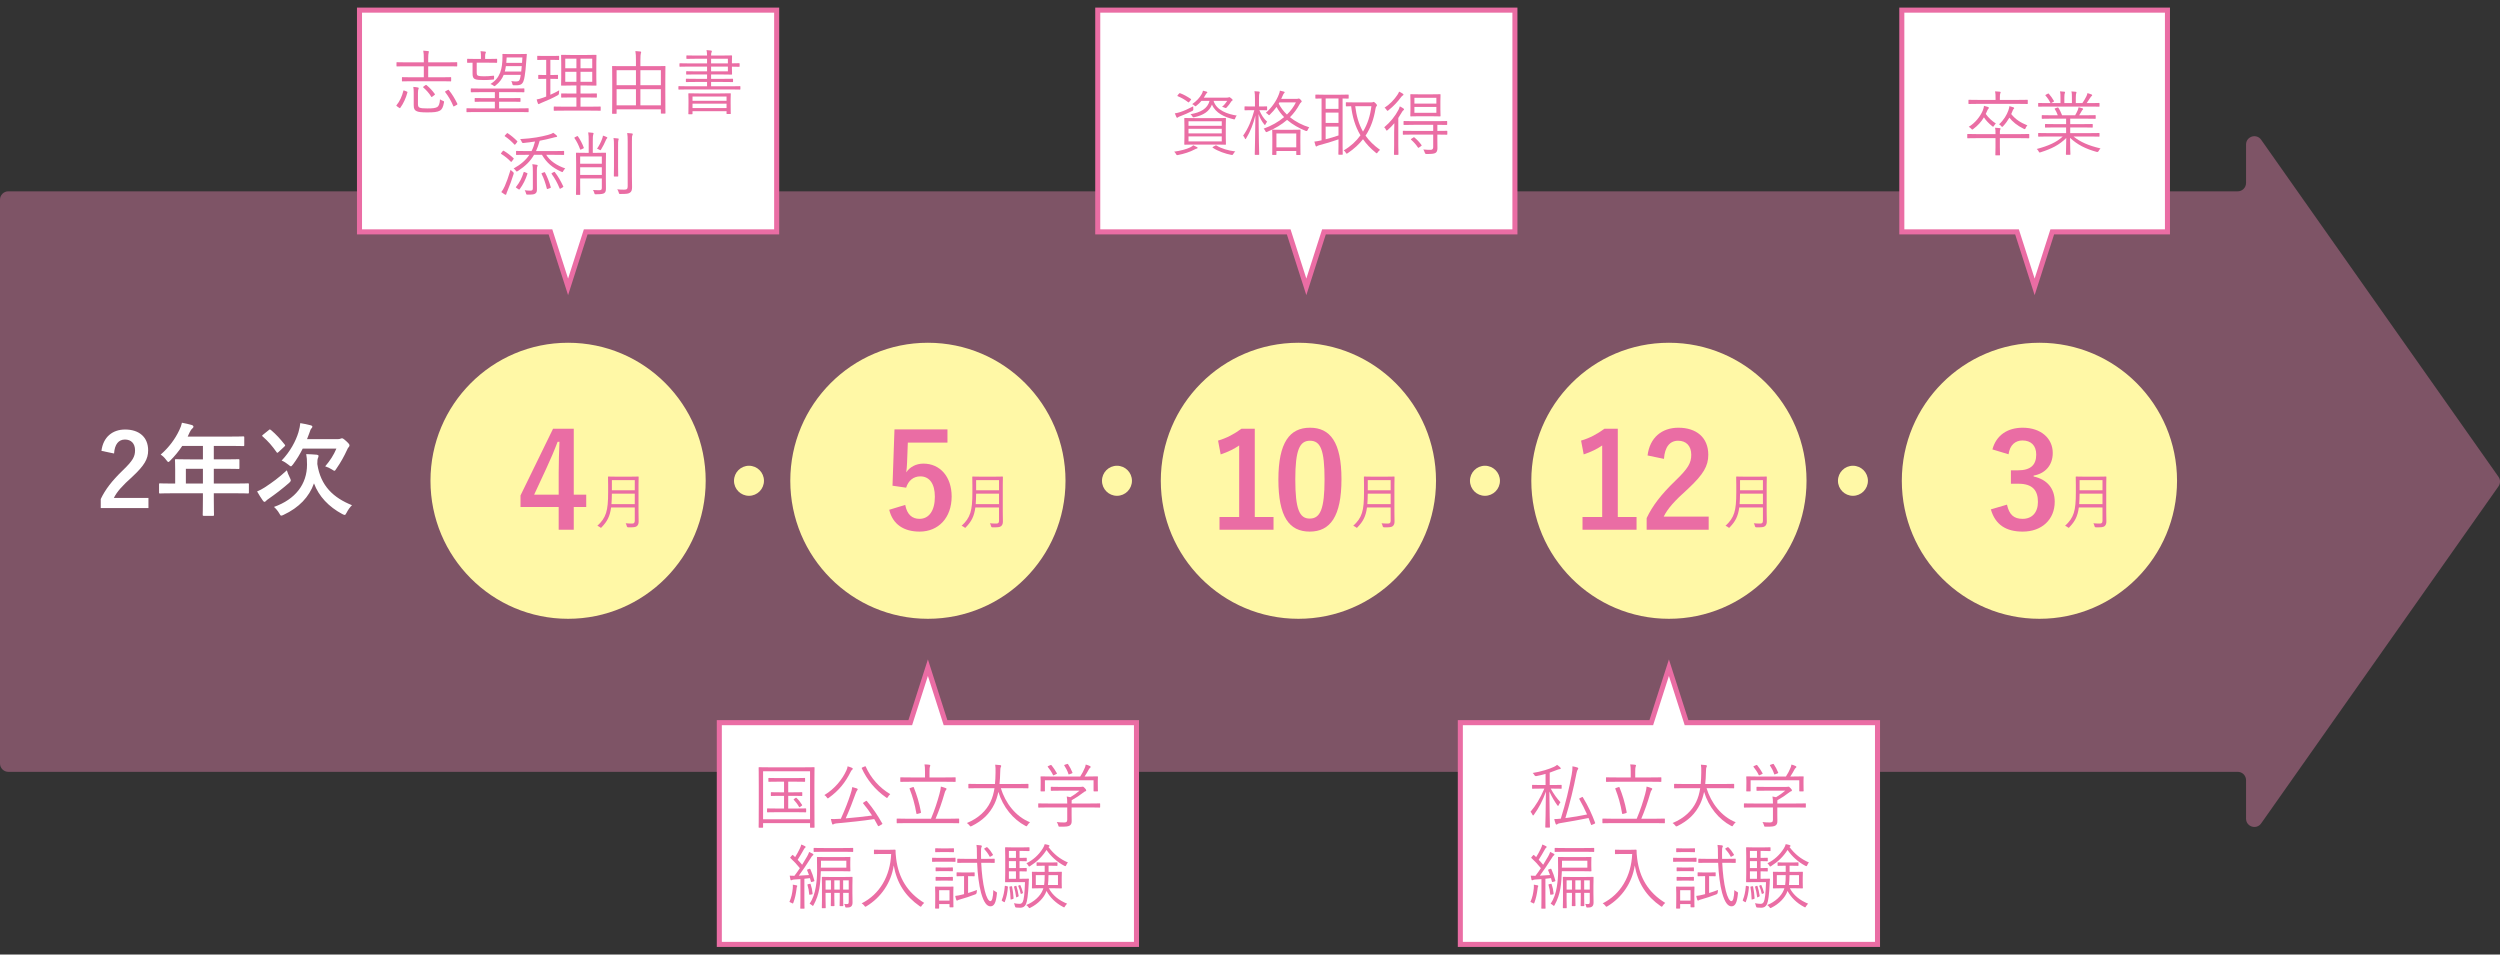 <svg xmlns="http://www.w3.org/2000/svg" id="b" viewBox="0 0 550 210"><rect x="0" y="0" width="550" height="210" fill="#333333" stroke="none"/><defs><style>.d{fill:none;}.d,.e,.f,.g,.h{stroke-width:0px;}.e{fill:#fff8a6;}.f{fill:#ea6da4;}.g{fill:#ed86b3;opacity:.4;}.i{stroke:#ea6da4;stroke-miterlimit:10;stroke-width:1.111px;}.i,.h{fill:#fff;}</style></defs><g id="c"><path class="g" d="M549.665,104.89l-52.213-74.147c-1.029-1.461-3.322-.731-3.322,1.058v8.456c0,1.013-.819,1.834-1.828,1.834H1.828c-1.01,0-1.828.821-1.828,1.834v124.045c0,1.013.819,1.834,1.828,1.834h490.474c1.01,0,1.828.821,1.828,1.834v8.456c0,1.789,2.293,2.519,3.322,1.058l52.213-74.147c.447-.634.447-1.482,0-2.116Z"></path><ellipse class="e" cx="204.138" cy="105.771" rx="30.274" ry="30.364"></ellipse><ellipse class="e" cx="285.65" cy="105.771" rx="30.274" ry="30.364"></ellipse><ellipse class="e" cx="367.162" cy="105.771" rx="30.274" ry="30.364"></ellipse><ellipse class="e" cx="448.674" cy="105.771" rx="30.274" ry="30.364"></ellipse><ellipse class="e" cx="124.978" cy="105.771" rx="30.274" ry="30.364"></ellipse><ellipse class="e" cx="164.776" cy="105.771" rx="3.296" ry="3.306"></ellipse><ellipse class="e" cx="245.733" cy="105.771" rx="3.296" ry="3.306"></ellipse><ellipse class="e" cx="326.69" cy="105.771" rx="3.296" ry="3.306"></ellipse><ellipse class="e" cx="407.647" cy="105.771" rx="3.296" ry="3.306"></ellipse><polygon class="i" points="170.867 2.227 79.089 2.227 79.089 51.012 121.099 51.012 124.978 63.108 128.856 51.012 170.867 51.012 170.867 2.227"></polygon><polygon class="i" points="333.282 2.227 241.504 2.227 241.504 51.012 283.515 51.012 287.393 63.108 291.272 51.012 333.282 51.012 333.282 2.227"></polygon><polygon class="i" points="476.84 2.227 418.4 2.227 418.4 51.012 443.742 51.012 447.62 63.108 451.498 51.012 476.84 51.012 476.84 2.227"></polygon><path class="f" d="M446.435,30.3c0,.109-.016.125-.125.125-.078,0-.559-.031-2.02-.031h-4.318v1.994c0,1.121.031,1.604.031,1.683,0,.093-.016.108-.124.108h-.777c-.109,0-.124-.016-.124-.108,0-.094.031-.562.031-1.683v-1.994h-4.07c-1.46,0-1.941.031-2.019.031-.109,0-.125-.016-.125-.125v-.701c0-.109.016-.124.125-.124.078,0,.559.03,2.019.03h4.07v-.03c0-.732,0-1.013-.093-1.371.357.016.715.046,1.025.077.14.016.171.062.171.125,0,.094-.031.156-.078.249-.047.109-.062.296-.062.562v.389h4.318c1.46,0,1.942-.03,2.02-.03.109,0,.125.015.125.124v.701ZM446.109,22.76c0,.108-.016.124-.125.124-.093,0-.59-.031-2.082-.031h-8.637c-1.491,0-1.988.031-2.081.031-.109,0-.125-.016-.125-.124v-.686c0-.109.016-.125.125-.125.093,0,.59.031,2.081.031h3.759v-.312c0-.795-.016-1.199-.109-1.573.373.016.684.031,1.041.077.108.016.187.062.187.125,0,.094-.047.172-.093.28-.062.156-.078.39-.078,1.091v.312h3.93c1.491,0,1.988-.031,2.082-.031.109,0,.125.016.125.125v.686ZM436.866,25.066c.606.856,1.336,1.526,2.221,2.103-.155.156-.264.266-.404.499-.093.141-.14.202-.202.202-.047,0-.109-.031-.202-.108-.746-.608-1.336-1.216-1.817-1.947-.59.997-1.32,1.791-2.346,2.57-.108.078-.171.124-.217.124-.062,0-.109-.062-.233-.187-.155-.172-.342-.312-.544-.421,1.414-.841,2.532-2.274,3.076-3.552.187-.437.249-.795.28-1.06.342.078.621.156.854.233.156.047.218.109.218.203s-.031.124-.093.187c-.125.125-.233.327-.342.607l-.249.546ZM445.642,28.165c-.078.188-.109.25-.187.25-.046,0-.124-.031-.233-.078-1.476-.717-2.485-1.589-3.153-2.446-.373.639-.823,1.277-1.382,1.87-.093.093-.155.155-.217.155-.062,0-.109-.062-.218-.187-.155-.188-.279-.28-.466-.374,1.056-.95,1.708-2.088,2.05-3.038.171-.483.217-.779.233-.966.326.078.59.155.854.249.124.047.202.109.202.188,0,.062-.031.108-.109.171-.125.109-.187.249-.28.515-.078.218-.171.42-.264.623.932,1.152,2.02,1.869,3.557,2.492-.155.141-.295.343-.388.576Z"></path><path class="f" d="M456.176,30.035c1.491,1.199,3.278,1.994,5.934,2.617-.14.141-.28.343-.404.561q-.155.296-.451.203c-2.485-.686-4.271-1.62-5.84-3.085,0,2.353.078,3.334.078,3.599,0,.109-.016.125-.125.125h-.746c-.108,0-.124-.016-.124-.125,0-.265.062-1.215.078-3.567-1.538,1.526-3.247,2.384-5.623,3.131-.28.094-.311.094-.451-.187-.109-.218-.249-.39-.419-.529,2.547-.67,4.396-1.496,5.716-2.742h-3.231c-1.476,0-1.957.031-2.035.031-.125,0-.14-.016-.14-.125v-.561c0-.109.016-.125.14-.125.078,0,.559.031,2.035.031h3.977v-1.246h-2.314c-1.584,0-2.128.031-2.206.031-.109,0-.125-.016-.125-.109v-.545c0-.125.016-.141.125-.141.078,0,.621.031,2.206.031h2.314v-1.199h-3.076c-1.553,0-2.066.031-2.144.031-.124,0-.14-.016-.14-.125v-.561c0-.109.016-.125.14-.125.078,0,.59.031,2.144.031h1.243c-.186-.53-.419-.997-.652-1.34-.078-.109-.046-.141.125-.202l.404-.141c.155-.062.187-.062.249.031.295.421.575,1.013.823,1.651h2.874c.218-.358.373-.686.575-1.138.078-.187.125-.358.187-.623.28.062.513.125.823.219.093.03.171.093.171.171s-.078.141-.14.187c-.078.062-.155.203-.218.327-.14.266-.295.53-.512.857h1.351c1.569,0,2.066-.031,2.159-.031.109,0,.125.016.125.125v.561c0,.109-.016.125-.125.125-.093,0-.59-.031-2.159-.031h-3.324v1.199h2.625c1.584,0,2.112-.031,2.206-.031.109,0,.125.016.125.141v.545c0,.094-.016.109-.125.109-.093,0-.622-.031-2.206-.031h-2.625v1.246h4.272c1.476,0,1.957-.031,2.05-.031.109,0,.125.016.125.125v.561c0,.109-.016.125-.125.125-.093,0-.575-.031-2.05-.031h-3.542ZM461.893,23.352c0,.109-.016.125-.125.125-.093,0-.575-.031-2.05-.031h-9.149c-1.476,0-1.957.031-2.035.031-.125,0-.14-.016-.14-.125v-.561c0-.125.016-.141.14-.141.078,0,.559.031,2.035.031h.544c-.342-.686-.684-1.184-1.103-1.651-.062-.078-.062-.125.093-.202l.419-.219c.108-.062.155-.062.217.016.388.421.777.981,1.119,1.573.046.094.031.125-.093.203l-.513.28h2.05v-1.169c0-.561,0-1.013-.093-1.417.326.016.699.047.948.077.093.016.155.062.155.141s-.016.125-.062.218c-.062.109-.093.39-.093.981v1.169h1.662v-1.153c0-.561,0-1.013-.109-1.417.326.016.715.047.963.077.093.016.156.062.156.141,0,.062-.031.125-.062.202-.046.125-.093.39-.093.981v1.169h1.445c.342-.483.606-.95.87-1.465.108-.218.202-.436.249-.731.311.077.652.202.885.296.093.031.155.093.155.155,0,.094-.031.141-.125.203-.108.077-.186.187-.264.312-.249.404-.528.825-.823,1.23h.652c1.476,0,1.957-.031,2.05-.031.109,0,.125.016.125.141v.561Z"></path><path class="f" d="M89.481,20.133c.171.062.186.108.155.202-.326,1.231-.886,2.446-1.569,3.381-.078.109-.093.109-.264,0l-.419-.296c-.202-.125-.217-.172-.155-.265.73-.873,1.227-2.01,1.507-3.163.031-.124.078-.124.279-.047l.466.188ZM100.587,14.493c0,.108-.016.124-.125.124-.078,0-.575-.031-2.05-.031h-4.209v2.415h2.718c1.584,0,2.128-.031,2.206-.031.109,0,.125.016.125.125v.686c0,.109-.016.125-.125.125-.078,0-.621-.031-2.206-.031h-6.183c-1.569,0-2.097.031-2.19.031-.109,0-.125-.016-.125-.125v-.686c0-.109.016-.125.125-.125.093,0,.621.031,2.19.031h2.501v-2.415h-3.836c-1.476,0-1.973.031-2.051.031-.108,0-.124-.016-.124-.124v-.701c0-.094.016-.109.124-.109.078,0,.575.031,2.051.031h3.836v-.654c0-.919-.016-1.34-.124-1.916.404.016.761.047,1.072.094.109.016.171.062.171.124,0,.094-.031.156-.062.28-.047.172-.093.53-.093,1.247v.825h4.209c1.476,0,1.973-.031,2.05-.031.109,0,.125.016.125.109v.701ZM91.95,22.891c0,.436.093.654.342.778.311.141.776.188,1.708.188,1.149,0,1.771-.062,2.206-.312.327-.203.56-.795.59-1.698.171.124.389.249.653.343.279.093.264.124.217.404-.171,1.013-.466,1.496-.854,1.729-.606.343-1.398.405-2.842.405-1.258,0-1.958-.078-2.33-.28-.404-.203-.622-.452-.622-1.309v-2.789c0-.405-.016-.794-.093-1.23.342.016.746.062,1.01.124.125.031.187.078.187.141,0,.078-.031.125-.062.202-.062.125-.109.405-.109.857v2.446ZM93.581,18.746c.14-.094.155-.094.249-.031.73.607,1.29,1.215,1.817,1.947.078.094.078.125-.078.249l-.404.312c-.202.155-.217.171-.295.046-.482-.794-1.103-1.464-1.74-2.025-.093-.077-.093-.108.078-.233l.373-.265ZM98.49,19.806c.155-.094.187-.094.249,0,.761.935,1.352,1.947,1.879,3.022.047.093.031.155-.108.233l-.482.265c-.233.125-.249.141-.295.031-.481-1.152-1.087-2.196-1.786-3.085-.062-.108-.062-.124.124-.233l.419-.233Z"></path><path class="f" d="M116.294,24.557c0,.109-.016.125-.125.125-.078,0-.559-.031-2.004-.031h-9.397c-1.46,0-1.942.031-2.02.031-.109,0-.124-.016-.124-.125v-.623c0-.108.015-.124.124-.124.078,0,.559.031,2.02.031h4.101v-1.465h-2.112c-1.584,0-2.113.031-2.206.031-.108,0-.124-.016-.124-.125v-.592c0-.109.016-.124.124-.124.093,0,.622.03,2.206.03h2.112v-1.324h-3.013c-1.569,0-2.082.031-2.159.031-.109,0-.125-.016-.125-.14v-.592c0-.109.016-.125.125-.125.078,0,.59.031,2.159.031h7.223c1.569,0,2.082-.031,2.159-.031.109,0,.125.016.125.125v.592c0,.124-.016.14-.125.14-.078,0-.59-.031-2.159-.031h-3.277v1.324h2.392c1.584,0,2.113-.03,2.19-.03.108,0,.124.015.124.124v.592c0,.109-.016.125-.124.125-.078,0-.606-.031-2.19-.031h-2.392v1.465h4.365c1.445,0,1.926-.031,2.004-.031.109,0,.125.016.125.124v.623ZM109.365,13.698c0,.109-.016.125-.124.125-.093,0-.513-.031-1.864-.031h-2.501v2.01c0,.545.047.717.218.81.249.141.776.172,1.367.172.668,0,1.258-.031,2.082-.125.155-.016.171,0,.155.296v.25c0,.265-.016.28-.171.296-.823.093-1.429.108-2.066.108-.761,0-1.646-.016-2.035-.233-.357-.202-.466-.545-.466-1.23v-2.353c-.73.016-1.009.031-1.072.031-.108,0-.124-.016-.124-.125v-.639c0-.109.016-.125.124-.125.078,0,.513.031,1.849.031h1.072v-.545c0-.358-.016-.764-.093-1.168.326.015.699.046.994.093.109.016.187.062.187.125,0,.109-.046.171-.093.28-.062.141-.078.327-.078.67v.545h.652c1.352,0,1.771-.031,1.864-.031.108,0,.124.016.124.125v.639ZM114.196,11.892c1.149,0,1.522-.031,1.6-.031.062,0,.108.016.108.062,0,.108-.016.233-.031.389l-.093,1.091c-.093,1.496-.233,2.664-.357,3.381-.124.748-.311,1.589-.885,1.822-.481.203-.963.156-1.367.156-.357,0-.388-.031-.435-.233-.047-.234-.14-.499-.264-.686.559.062,1.056.124,1.476.031.404-.094.497-.654.606-1.371v-.031h-3.744c-.357.888-.901,1.636-1.787,2.337-.124.094-.186.14-.249.14-.046,0-.108-.031-.202-.108-.187-.156-.389-.25-.684-.358,2.159-1.293,2.656-3.303,2.656-6.123,0-.108-.016-.327-.016-.374,0-.108.016-.124.125-.124.078,0,.326.031,1.18.031h2.361ZM111.292,14.556c-.062.42-.125.81-.233,1.184h3.604c.047-.343.078-.748.125-1.184h-3.495ZM111.463,12.639l-.078,1.185h3.464l.078-1.185h-3.464Z"></path><path class="f" d="M121.08,20.85c.684-.296,1.32-.623,1.942-.981-.031.171-.047.389-.047.592q.016.327-.249.482c-.994.562-2.314,1.169-3.464,1.62-.326.125-.497.203-.559.25s-.124.093-.202.093c-.046,0-.108-.03-.155-.14-.108-.265-.202-.561-.279-.888.419-.062.87-.188,1.429-.39l.668-.25v-3.895h-.249c-1.009,0-1.305.031-1.382.031-.109,0-.124-.016-.124-.125v-.654c0-.108.015-.124.124-.124.078,0,.373.031,1.382.031h.249v-3.334h-.357c-1.087,0-1.414.031-1.507.031s-.109-.016-.109-.125v-.67c0-.109.016-.125.109-.125s.419.031,1.507.031h1.584c1.103,0,1.413-.031,1.491-.031.108,0,.124.016.124.125v.67c0,.109-.016.125-.124.125-.078,0-.389-.031-1.491-.031h-.311v3.334h.171c1.01,0,1.305-.031,1.398-.031.109,0,.109.016.109.124v.654c0,.109,0,.125-.109.125-.093,0-.388-.031-1.398-.031h-.171v3.506ZM132.155,24.245c0,.109-.016.125-.109.125-.078,0-.622-.031-2.206-.031h-5.686c-1.584,0-2.128.031-2.206.031-.109,0-.125-.016-.125-.125v-.685c0-.109.016-.125.125-.125.078,0,.621.031,2.206.031h2.656v-2.025h-1.196c-1.46,0-1.942.031-2.035.031-.109,0-.124-.016-.124-.125v-.67c0-.109.015-.124.124-.124.093,0,.575.03,2.035.03h1.196v-1.775h-1.196c-1.445,0-1.958.031-2.035.031-.124,0-.14-.016-.14-.109s.031-.529.031-1.714v-3.146c0-1.169-.031-1.59-.031-1.683,0-.109.016-.125.14-.125.078,0,.59.031,2.035.031h3.448c1.445,0,1.942-.031,2.035-.031.109,0,.125.016.125.125,0,.077-.031.514-.031,1.683v3.146c0,1.185.031,1.62.031,1.714s-.016.109-.125.109c-.093,0-.59-.031-2.035-.031h-1.352v1.775h1.445c1.46,0,1.941-.03,2.035-.03.109,0,.125.015.125.124v.67c0,.109-.016.125-.125.125-.093,0-.575-.031-2.035-.031h-1.445v2.025h2.128c1.584,0,2.128-.031,2.206-.031.093,0,.109.016.109.125v.685ZM126.812,12.904h-2.454v2.118h2.454v-2.118ZM126.812,15.802h-2.454v2.196h2.454v-2.196ZM130.291,12.904h-2.579v2.118h2.579v-2.118ZM130.291,15.802h-2.579v2.196h2.579v-2.196Z"></path><path class="f" d="M146.371,20.538c0,3.646.031,4.253.031,4.347,0,.093-.016.108-.124.108h-.761c-.109,0-.125-.016-.125-.108v-.826h-9.739v.856c0,.109-.016.125-.125.125h-.746c-.108,0-.124-.016-.124-.125,0-.077.031-.686.031-4.361v-2.603c0-2.586-.031-3.225-.031-3.303,0-.108.016-.124.124-.124.093,0,.622.031,2.19.031h2.936v-1.216c0-1.044-.016-1.495-.125-2.103.404.016.777.046,1.087.093.109.016.187.062.187.141s-.047.171-.078.296c-.047.187-.093.545-.093,1.542v1.247h3.2c1.569,0,2.097-.031,2.19-.031.108,0,.124.016.124.124,0,.078-.031.717-.031,3.007v2.883ZM139.909,15.444h-4.256v3.303h4.256v-3.303ZM139.909,19.618h-4.256v3.553h4.256v-3.553ZM145.392,15.444h-4.504v3.303h4.504v-3.303ZM145.392,19.618h-4.504v3.553h4.504v-3.553Z"></path><path class="f" d="M162.885,19.587c0,.109-.016.125-.125.125-.078,0-.559-.031-2.019-.031h-9.352c-1.46,0-1.941.031-2.019.031-.109,0-.125-.016-.125-.125v-.514c0-.109.016-.125.125-.125.078,0,.559.031,2.019.031h4.163v-.95h-2.345c-1.584,0-2.097.031-2.19.031-.109,0-.125-.016-.125-.125v-.498c0-.109.016-.125.125-.125.093,0,.606.031,2.19.031h2.345v-.966h-2.299c-1.569,0-2.082.031-2.175.031-.108,0-.124-.016-.124-.125v-.498c0-.109.016-.125.124-.125.093,0,.606.031,2.175.031h2.299v-1.044h-3.836c-1.522,0-2.035.031-2.113.031-.109,0-.124-.016-.124-.124v-.515c0-.109.015-.124.124-.124.078,0,.59.03,2.113.03h3.836v-1.027h-2.221c-1.584,0-2.112.03-2.206.03-.109,0-.125-.016-.125-.124v-.515c0-.108.016-.124.125-.124.093,0,.621.031,2.206.031h2.221c-.016-.608-.046-.904-.124-1.2.388.016.699.047.994.094.093.016.187.062.187.141,0,.108-.047.187-.078.265-.062.124-.093.265-.093.701h2.112c1.631,0,2.299-.031,2.376-.031.109,0,.125.016.125.124,0,.078-.031.437-.031,1.324v.296c.932,0,1.476-.03,1.554-.03.124,0,.14.016.14.14v.53c0,.108-.016.124-.14.124-.078,0-.622-.031-1.554-.031v.327c0,.842.031,1.216.031,1.293,0,.109-.016.125-.125.125-.078,0-.746-.031-2.376-.031h-2.112v.966h2.532c1.569,0,2.097-.031,2.19-.031.093,0,.108.016.108.125v.498c0,.109-.016.125-.108.125-.093,0-.622-.031-2.19-.031h-2.532v.95h4.303c1.46,0,1.941-.031,2.019-.031.109,0,.125.016.125.125v.514ZM160.741,22.797c0,1.807.031,2.088.031,2.181,0,.094-.016.109-.124.109h-.684c-.109,0-.125-.016-.125-.109v-.514h-7.487v.561c0,.094-.016.109-.125.109h-.668c-.108,0-.124-.016-.124-.109s.031-.374.031-2.196v-.904c0-.872-.031-1.184-.031-1.277,0-.108.016-.124.124-.124.093,0,.637.031,2.175.031h4.722c1.553,0,2.097-.031,2.19-.031.108,0,.124.016.124.124,0,.094-.031.405-.031,1.106v1.044ZM159.84,21.238h-7.487v.936h7.487v-.936ZM159.84,22.813h-7.487v.966h7.487v-.966ZM160.135,12.92h-3.697v1.027h3.697v-1.027ZM160.135,14.649h-3.697v1.044h3.697v-1.044Z"></path><path class="f" d="M110.593,33.251c.093-.125.14-.125.233-.078.715.421,1.46.981,2.159,1.636.078.078.062.109-.046.249l-.326.437c-.109.156-.155.156-.249.062-.622-.654-1.305-1.199-2.082-1.683-.109-.062-.093-.109,0-.233l.311-.39ZM111.65,41.976c-.14.327-.233.561-.249.686-.015.108-.062.187-.14.187-.062,0-.124-.016-.233-.078-.249-.155-.451-.296-.746-.514.295-.374.497-.717.761-1.293.342-.748.823-2.072,1.289-3.614.14.155.326.327.497.451q.249.188.171.468c-.419,1.324-.87,2.586-1.352,3.708ZM111.464,29.388c.108-.125.14-.141.233-.078.73.482,1.46,1.091,2.082,1.729.078.077.078.108-.031.249l-.326.421c-.109.14-.171.171-.249.093-.684-.732-1.382-1.34-2.082-1.807-.109-.062-.093-.109.031-.234l.342-.373ZM120.162,34.061c.792,1.294,2.299,2.353,4.194,2.991-.155.156-.311.343-.435.562-.093.171-.124.249-.202.249-.047,0-.125-.031-.249-.094-1.958-.888-3.169-1.916-4.241-3.708h-1.74c-.808,1.418-1.926,2.493-3.557,3.568-.125.078-.187.108-.233.108-.078,0-.125-.062-.218-.187-.14-.202-.311-.374-.481-.483,1.6-.888,2.703-1.869,3.464-3.007h-.605c-1.584,0-2.128.031-2.206.031-.108,0-.124-.016-.124-.124v-.639c0-.109.016-.125.124-.125.078,0,.622.031,2.206.031h1.087c.326-.639.575-1.34.761-2.104-.776.125-1.6.234-2.547.327q-.28.031-.373-.233c-.093-.249-.233-.483-.357-.623,2.827-.156,4.598-.515,6.12-.919.59-.156.917-.296,1.165-.468.28.187.497.358.73.576.093.078.125.141.125.219,0,.077-.093.14-.249.14-.156,0-.482.109-.808.188-.947.249-1.833.451-2.78.623-.233.856-.497,1.604-.808,2.274h3.852c1.584,0,2.128-.031,2.206-.031.108,0,.124.016.124.125v.639c0,.108-.016.124-.124.124-.078,0-.622-.031-2.206-.031h-1.615ZM115.86,38.034c.171.077.217.093.171.218-.389,1.23-.963,2.368-1.709,3.381-.078.093-.109.108-.264,0l-.435-.296c-.14-.094-.171-.125-.093-.219.808-.997,1.32-2.041,1.662-3.193.031-.125.062-.141.249-.062l.419.172ZM117.226,37.753c0-.731-.016-1.23-.109-1.636.357.031.699.078.994.141.109.016.171.078.171.14,0,.078-.031.125-.062.188-.062.109-.109.343-.109.856v2.01c0,.795.016,1.387.016,2.119,0,.529-.046.795-.388,1.028-.249.171-.606.218-1.631.218-.311,0-.311-.016-.389-.296-.062-.249-.155-.468-.295-.67.388.047.808.094,1.227.094s.575-.109.575-.53v-3.661ZM119.665,37.909c.155-.062.186-.062.233.031.513.981.932,2.072,1.273,3.24.031.109,0,.141-.17.202l-.419.156c-.202.078-.249.078-.28-.062-.28-1.105-.652-2.274-1.149-3.209-.062-.109-.047-.141.14-.219l.373-.14ZM121.809,37.862c.14-.078.171-.094.249,0,.746.966,1.305,1.963,1.848,3.116.062.124.031.155-.124.249l-.404.233c-.171.109-.218.109-.264-.016-.528-1.262-1.056-2.228-1.755-3.178-.062-.094-.046-.125.109-.219l.342-.187Z"></path><path class="f" d="M126.906,29.98c.14-.078.155-.078.233.016.513.717.963,1.589,1.289,2.477.047.109.016.125-.14.203l-.404.187c-.171.078-.217.109-.264-.031-.342-.919-.714-1.698-1.227-2.43-.078-.109-.062-.125.124-.219l.389-.202ZM131.318,33.625c1.335,0,1.786-.031,1.879-.031.109,0,.124.016.124.125,0,.093-.031.731-.031,2.149v3.505c0,.826.016,1.652.016,2.072,0,.452-.047.811-.342,1.028-.233.172-.652.265-1.833.265-.295,0-.311,0-.389-.296-.062-.265-.171-.467-.295-.639.466.031.777.047,1.289.047.544,0,.668-.109.668-.529v-2.057h-4.769v1.464c0,1.371.016,1.948.016,2.025,0,.109-.016.125-.109.125h-.684c-.124,0-.14-.016-.14-.125,0-.077.031-.607.031-2.025v-4.954c0-1.417-.031-1.963-.031-2.056,0-.109.016-.125.14-.125.078,0,.528.031,1.864.031h.792v-2.431c0-.981-.016-1.558-.108-2.072.373.016.714.047.994.094.124.016.186.062.186.125,0,.124-.046.218-.093.327-.062.155-.078.576-.078,1.526v2.431h.901ZM132.404,34.419h-4.769v1.605h4.769v-1.605ZM132.404,36.803h-4.769v1.683h4.769v-1.683ZM133.507,30.478c-.078.078-.124.156-.187.296-.326.764-.652,1.418-1.056,2.072-.093.141-.124.203-.202.203-.046,0-.108-.047-.217-.109-.155-.094-.342-.172-.497-.218.513-.748.87-1.496,1.134-2.229.093-.233.14-.451.171-.654.311.094.575.188.808.312.108.047.155.109.155.156,0,.062-.047.124-.109.171ZM135.076,32.487c0-1.075,0-1.573-.109-2.118.357.016.684.046.994.093.109.016.156.047.156.125,0,.094-.047.171-.078.265-.062.188-.062.468-.062,1.604v4.254c0,1.354.031,1.916.031,2.009,0,.109-.016.125-.125.125h-.714c-.109,0-.125-.016-.125-.125,0-.093.031-.654.031-2.009v-4.223ZM138.09,31.163c0-.935-.016-1.387-.109-1.9.373.016.714.047,1.025.094.124.016.202.062.202.124,0,.125-.046.203-.093.312-.078.172-.093.452-.093,1.34v7.665c0,.857.031,1.745.031,2.353,0,.654-.109.981-.45,1.23-.357.234-.653.297-2.097.297-.311,0-.311-.016-.388-.327-.078-.266-.187-.515-.326-.701.528.062.885.077,1.506.077.59,0,.792-.124.792-.763v-9.8Z"></path><path class="f" d="M263.305,32.682c-.155.031-.326.109-.497.202-.963.53-2.33.966-3.635,1.216-.295.062-.311.046-.45-.219-.125-.202-.264-.39-.404-.514,1.335-.188,2.718-.53,3.604-.981.202-.109.419-.25.59-.421.357.156.559.249.808.39.109.062.155.108.155.187,0,.062-.046.109-.171.141ZM262.296,24.409c-.917.467-1.849.872-2.579,1.137-.295.109-.451.172-.528.25-.078.077-.14.108-.202.108-.078,0-.124-.031-.17-.124-.109-.219-.249-.546-.357-.842.311-.047.714-.124,1.134-.265.901-.296,1.787-.686,2.905-1.277,0,.155.016.358.031.545q.046.327-.233.468ZM259.36,20.623c.109-.14.171-.155.28-.109.746.266,1.6.748,2.33,1.247.109.077.109.108-.015.265l-.295.358c-.155.187-.171.171-.279.094-.761-.593-1.507-.997-2.268-1.31-.125-.046-.14-.093,0-.249l.249-.296ZM269.674,30.157c0,1.091.031,1.48.031,1.559,0,.108-.016.124-.124.124-.093,0-.622-.031-2.159-.031h-4.598c-1.538,0-2.066.031-2.159.031-.108,0-.124-.016-.124-.124,0-.094.031-.468.031-1.559v-2.523c0-1.106-.031-1.48-.031-1.558,0-.109.016-.125.124-.125.093,0,.622.031,2.159.031h4.598c1.538,0,2.066-.031,2.159-.031.108,0,.124.016.124.125,0,.077-.031.451-.031,1.558v2.523ZM268.788,26.684h-7.316v.997h7.316v-.997ZM268.788,28.335h-7.316v1.013h7.316v-1.013ZM268.788,30.002h-7.316v1.106h7.316v-1.106ZM266.986,22.196c.621,2.088,3.122,2.93,5.095,3.226-.14.155-.249.343-.326.576-.093.28-.124.312-.404.233-1.926-.467-3.899-1.309-4.722-3.225-.559,1.511-1.911,2.353-3.852,2.773-.295.062-.326.062-.497-.234-.093-.155-.249-.327-.373-.42,2.252-.39,3.744-1.216,4.194-2.93h-1.787c-.311.374-.652.717-1.103,1.06-.109.078-.156.125-.218.125s-.124-.047-.249-.172c-.124-.124-.295-.233-.466-.296.963-.67,1.646-1.417,2.082-2.196.124-.219.233-.483.295-.764.326.078.575.141.777.203.124.046.186.093.186.171,0,.062-.046.109-.14.171-.093.062-.171.203-.249.343-.124.234-.249.437-.388.64h5.001c.233,0,.357-.016.419-.047.062-.031.125-.062.171-.062.078,0,.155.047.389.218.264.203.357.327.357.421,0,.078-.046.109-.124.155-.109.062-.171.125-.295.327-.264.421-.466.686-.839,1.091-.124.125-.17.188-.264.188-.062,0-.155-.031-.28-.094-.187-.094-.357-.141-.528-.172.466-.389.839-.856,1.134-1.309h-2.998ZM267.344,32.043c.124-.078.186-.094.279-.031,1.119.701,2.548,1.091,4.147,1.309-.155.141-.311.296-.435.529-.14.25-.17.266-.481.219-1.243-.234-2.889-.795-4.039-1.559-.109-.077-.093-.124.093-.233l.435-.233Z"></path><path class="f" d="M277.054,24.237c.451,1.06.948,1.87,1.724,2.54-.14.155-.264.343-.357.545-.062.125-.093.187-.14.187-.031,0-.078-.046-.155-.14-.543-.686-.932-1.371-1.243-2.274.016,4.798.14,8.631.14,8.849,0,.109-.015.125-.124.125h-.73c-.109,0-.125-.016-.125-.125,0-.218.109-3.988.14-8.553-.466,1.916-1.134,3.599-2.019,5.032-.078.124-.125.187-.171.187-.047,0-.093-.062-.14-.187-.093-.234-.233-.452-.373-.577,1.134-1.589,1.879-3.411,2.47-5.608h-.575c-1.072,0-1.382.031-1.46.031-.109,0-.125-.016-.125-.124v-.608c0-.124.016-.14.125-.14.078,0,.388.031,1.46.031h.715v-1.527c0-.903-.016-1.371-.109-1.838.388.016.621.031.979.078.109.016.171.077.171.14,0,.109-.031.188-.078.296-.062.172-.078.437-.078,1.309v1.543h.187c1.087,0,1.382-.031,1.476-.031.108,0,.124.016.124.14v.608c0,.108-.016.124-.124.124-.093,0-.389-.031-1.476-.031h-.109ZM285.302,21.745c.125,0,.202,0,.264-.031s.109-.047.155-.047c.078,0,.187.031.404.249.218.249.249.312.249.39,0,.094-.046.156-.14.218-.109.078-.187.172-.311.39-.59,1.091-1.29,2.041-2.128,2.867,1.258,1.028,2.734,1.76,4.24,2.228-.171.202-.264.39-.357.607q-.109.28-.404.188c-1.46-.593-2.89-1.371-4.117-2.431-1.18,1.028-2.609,1.885-4.333,2.617-.109.047-.187.078-.233.078-.093,0-.14-.062-.217-.25-.093-.202-.233-.389-.373-.514,1.693-.607,3.246-1.48,4.504-2.539-.637-.654-1.211-1.402-1.662-2.244-.419.593-.901,1.138-1.429,1.651-.108.109-.171.172-.233.172-.046,0-.108-.062-.217-.188-.125-.14-.326-.249-.481-.327,1.305-1.152,2.361-2.664,2.889-4.128.109-.265.187-.53.202-.764.357.078.652.141.886.219.108.046.171.077.171.155,0,.062-.047.125-.125.187-.109.094-.171.219-.249.405-.124.296-.249.577-.388.842h3.433ZM286.079,31.404c0,2.165.031,2.508.031,2.586,0,.094-.016.109-.125.109h-.684c-.108,0-.124-.016-.124-.109v-.764h-4.365v.748c0,.094-.016.109-.125.109h-.684c-.108,0-.124-.016-.124-.109s.031-.437.031-2.555v-1.153c0-1.152-.031-1.526-.031-1.62,0-.109.016-.125.124-.125.078,0,.497.031,1.802.031h2.376c1.289,0,1.708-.031,1.802-.031.109,0,.125.016.125.125,0,.078-.031.468-.031,1.449v1.309ZM285.178,29.363h-4.365v3.054h4.365v-3.054ZM281.466,22.524l-.155.266c.466.919,1.087,1.713,1.817,2.414.823-.81,1.491-1.713,1.973-2.68h-3.635Z"></path><path class="f" d="M296.706,21.573c0,.109-.016.125-.124.125-.062,0-.389-.016-1.212-.031v10.578c0,1.122.031,1.589.031,1.667,0,.109-.016.125-.124.125h-.715c-.109,0-.124-.016-.124-.125,0-.094.031-.545.031-1.667v-1.589c-1.243.452-3.091.997-4.085,1.246-.419.109-.56.188-.606.233-.047.047-.125.094-.202.094-.062,0-.108-.062-.155-.171-.093-.265-.187-.577-.264-.904.513-.062.792-.108,1.274-.218l.311-.062v-9.207c-.854.016-1.181.031-1.243.031-.108,0-.124-.016-.124-.125v-.623c0-.124.016-.14.124-.14.078,0,.559.03,1.973.03h3.138c1.413,0,1.895-.03,1.973-.03.108,0,.124.016.124.14v.623ZM294.469,21.667h-2.827v2.29h2.827v-2.29ZM294.469,24.768h-2.827v2.274h2.827v-2.274ZM294.469,27.852h-2.827v2.789c.917-.233,1.988-.545,2.827-.841v-1.948ZM301.677,22.524c.202,0,.295-.016.342-.046.062-.047.125-.062.187-.062.078,0,.202.077.45.327.202.202.28.327.28.436,0,.094-.078.156-.155.25-.078.093-.14.28-.187.592-.342,2.057-.979,4.02-2.175,5.826.792,1.122,1.833,2.15,3.2,3.132-.187.141-.388.312-.544.561-.078.125-.124.188-.186.188-.062,0-.125-.047-.233-.141-1.134-.919-2.066-1.916-2.796-2.96-.854,1.091-1.941,2.104-3.34,3.054-.108.078-.186.124-.248.124-.062,0-.109-.062-.202-.218-.125-.218-.249-.343-.451-.498,1.538-.904,2.75-2.025,3.682-3.318-1.181-1.979-1.787-4.129-2.05-6.403-.715.016-.979.031-1.041.031-.108,0-.124-.016-.124-.125v-.67c0-.094.016-.109.124-.109.078,0,.513.031,1.864.031h3.604ZM298.151,23.365c.264,2.104.761,3.941,1.708,5.593,1.01-1.651,1.6-3.536,1.849-5.593h-3.557Z"></path><path class="f" d="M306.712,29.052c0-.592.031-1.355.046-1.947-.45.529-.932,1.028-1.444,1.479-.109.094-.187.141-.249.141s-.093-.047-.155-.188c-.093-.218-.249-.436-.389-.529,1.383-1.153,2.423-2.478,3.138-3.833.124-.233.233-.529.295-.778.295.14.543.296.777.451.108.078.155.141.155.219,0,.093-.031.124-.125.187-.108.062-.249.233-.373.468-.218.39-.481.81-.761,1.23v5.951c0,1.387.031,1.963.031,2.041,0,.109-.016.125-.125.125h-.73c-.109,0-.125-.016-.125-.125,0-.078.031-.654.031-2.041v-2.851ZM308.623,20.997c-.109.062-.249.187-.388.374-.715.981-1.662,2.01-2.765,2.882-.109.078-.171.125-.233.125s-.109-.062-.202-.219c-.124-.202-.279-.357-.435-.467,1.149-.732,2.159-1.808,2.827-2.82.202-.296.311-.529.373-.716.311.14.543.28.808.451.109.078.155.125.155.219,0,.077-.062.124-.14.171ZM318.409,29.519c0,.109-.016.125-.125.125-.078,0-.59-.031-2.066-.031v1.06c0,.732.016,1.324.016,1.979,0,.482-.14.811-.435.997-.326.187-.854.233-1.988.233q-.295,0-.373-.327c-.078-.249-.171-.482-.311-.67.605.062,1.258.094,1.662.078.28-.016.513-.156.513-.561v-2.789h-4.396c-1.569,0-2.082.031-2.159.031-.108,0-.124-.016-.124-.125v-.623c0-.108.016-.124.124-.124.078,0,.59.031,2.159.031h4.396v-1.34h-4.24c-1.554,0-2.066.03-2.159.03-.109,0-.125-.015-.125-.124v-.623c0-.109.016-.125.125-.125.093,0,.605.031,2.159.031h5.017c1.569,0,2.097-.031,2.175-.031.108,0,.124.016.124.125v.623c0,.109-.016.124-.124.124-.078,0-.59-.03-2.035-.03v1.34c1.476,0,1.988-.031,2.066-.031.109,0,.125.016.125.124v.623ZM316.886,24.098c0,.966.031,1.309.031,1.387,0,.108-.016.124-.125.124-.093,0-.543-.031-1.879-.031h-2.656c-1.336,0-1.786.031-1.864.031-.109,0-.125-.016-.125-.124,0-.078.031-.421.031-1.387v-1.854c0-.966-.031-1.309-.031-1.402,0-.108.016-.124.125-.124.078,0,.528.031,1.864.031h2.656c1.336,0,1.786-.031,1.879-.031.109,0,.125.016.125.124,0,.094-.031.437-.031,1.402v1.854ZM310.937,30.251c.109-.078.155-.078.233-.016.606.515,1.119,1.044,1.553,1.667.078.109.062.141-.078.233l-.419.297c-.17.124-.202.124-.279.016-.419-.64-.948-1.231-1.491-1.698-.093-.078-.093-.125.078-.234l.404-.265ZM316.001,21.511h-4.831v1.278h4.831v-1.278ZM316.001,23.521h-4.831v1.294h4.831v-1.294Z"></path><path class="f" d="M140.475,112.624c0,.734.027,1.482.027,2.123,0,.468-.12.748-.373.988-.32.28-.812.28-1.905.28q-.267,0-.333-.267c-.053-.228-.133-.454-.24-.628.466.04.812.066,1.398.066.413,0,.6-.16.6-.614v-2.924h-5.208c-.267,1.977-.866,3.084-2.065,4.326-.08.094-.12.146-.173.146s-.106-.053-.213-.133c-.187-.147-.399-.254-.573-.308,1.945-1.803,2.371-3.284,2.371-7.356v-1.629c0-1.148-.026-1.669-.026-1.749,0-.094.013-.106.106-.106.08,0,.506.026,1.745.026h3.037c1.239,0,1.665-.026,1.745-.026.093,0,.106.013.106.106,0,.08-.027.601-.027,1.749v5.928ZM139.65,108.606h-5.035c-.014.881-.04,1.629-.093,2.297h5.128v-2.297ZM139.65,105.628h-5.035v2.229h5.035v-2.229Z"></path><path class="f" d="M220.61,112.624c0,.734.027,1.482.027,2.123,0,.468-.12.748-.373.988-.32.28-.812.28-1.905.28q-.267,0-.333-.267c-.053-.228-.133-.454-.24-.628.466.04.812.066,1.398.066.413,0,.6-.16.6-.614v-2.924h-5.208c-.267,1.977-.866,3.084-2.065,4.326-.08.094-.12.146-.173.146s-.106-.053-.213-.133c-.187-.147-.399-.254-.573-.308,1.945-1.803,2.371-3.284,2.371-7.356v-1.629c0-1.148-.026-1.669-.026-1.749,0-.094.013-.106.106-.106.08,0,.506.026,1.745.026h3.037c1.239,0,1.665-.026,1.745-.026.093,0,.106.013.106.106,0,.08-.027.601-.027,1.749v5.928ZM219.784,108.606h-5.035c-.014.881-.04,1.629-.093,2.297h5.128v-2.297ZM219.784,105.628h-5.035v2.229h5.035v-2.229Z"></path><path class="f" d="M306.77,112.624c0,.734.027,1.482.027,2.123,0,.468-.12.748-.373.988-.32.28-.812.28-1.905.28q-.267,0-.333-.267c-.053-.228-.133-.454-.24-.628.466.04.812.066,1.398.066.413,0,.6-.16.6-.614v-2.924h-5.208c-.267,1.977-.866,3.084-2.065,4.326-.08.094-.12.146-.173.146s-.106-.053-.213-.133c-.187-.147-.399-.254-.573-.308,1.945-1.803,2.371-3.284,2.371-7.356v-1.629c0-1.148-.026-1.669-.026-1.749,0-.094.013-.106.106-.106.08,0,.506.026,1.745.026h3.037c1.239,0,1.665-.026,1.745-.026.093,0,.106.013.106.106,0,.08-.027.601-.027,1.749v5.928ZM305.945,108.606h-5.035c-.014.881-.04,1.629-.093,2.297h5.128v-2.297ZM305.945,105.628h-5.035v2.229h5.035v-2.229Z"></path><path class="f" d="M388.669,112.624c0,.734.027,1.482.027,2.123,0,.468-.12.748-.373.988-.32.28-.812.28-1.905.28q-.267,0-.333-.267c-.053-.228-.133-.454-.24-.628.466.04.812.066,1.398.066.413,0,.6-.16.6-.614v-2.924h-5.208c-.267,1.977-.866,3.084-2.065,4.326-.08.094-.12.146-.173.146s-.106-.053-.213-.133c-.187-.147-.399-.254-.573-.308,1.945-1.803,2.371-3.284,2.371-7.356v-1.629c0-1.148-.026-1.669-.026-1.749,0-.094.013-.106.106-.106.08,0,.506.026,1.745.026h3.037c1.239,0,1.665-.026,1.745-.026.093,0,.106.013.106.106,0,.08-.027.601-.027,1.749v5.928ZM387.843,108.606h-5.035c-.014.881-.04,1.629-.093,2.297h5.128v-2.297ZM387.843,105.628h-5.035v2.229h5.035v-2.229Z"></path><path class="f" d="M463.374,112.624c0,.734.027,1.482.027,2.123,0,.468-.12.748-.373.988-.32.28-.812.28-1.905.28q-.267,0-.333-.267c-.053-.228-.133-.454-.24-.628.466.04.812.066,1.398.066.413,0,.6-.16.6-.614v-2.924h-5.208c-.267,1.977-.866,3.084-2.065,4.326-.08.094-.12.146-.173.146s-.106-.053-.213-.133c-.187-.147-.399-.254-.573-.308,1.945-1.803,2.371-3.284,2.371-7.356v-1.629c0-1.148-.026-1.669-.026-1.749,0-.094.013-.106.106-.106.08,0,.506.026,1.745.026h3.037c1.239,0,1.665-.026,1.745-.026.093,0,.106.013.106.106,0,.08-.027.601-.027,1.749v5.928ZM462.548,108.606h-5.035c-.014.881-.04,1.629-.093,2.297h5.128v-2.297ZM462.548,105.628h-5.035v2.229h5.035v-2.229Z"></path><path class="f" d="M208.439,97.366h-8.714l-.173,4.455c-.029.665-.086,1.446-.173,2.083.779-1.157,2.135-1.909,3.78-1.909,3.636,0,6.204,2.864,6.204,7.232,0,4.658-2.885,7.725-7.041,7.725-3.462,0-5.915-1.562-6.694-4.803l3.521-1.07c.404,2.141,1.529,3.066,3.145,3.066,2.078,0,3.376-1.793,3.376-4.86,0-2.863-1.183-4.484-3.203-4.484-1.472,0-2.626.897-3.117,2.488l-3-.434.433-12.383h11.657v2.894Z"></path><path class="f" d="M126.228,108.822h2.741v2.72h-2.741v5.005h-3.318v-5.005h-8.397v-2.546l7.156-14.668h4.559v14.494ZM122.91,103.962c0-2.343.086-4.542.173-6.77h-.404c-.722,1.909-1.558,3.848-2.453,5.786l-2.712,5.844h5.396v-4.86Z"></path><path class="f" d="M276.051,113.741h4.126v2.806h-11.888v-2.806h4.328v-15.738c-1.096.752-2.481,1.446-4.068,1.967l-.577-3.038c1.905-.549,3.607-1.475,5.136-2.604h2.943v19.413Z"></path><path class="f" d="M295.123,105.438c0,8.188-2.481,11.515-6.982,11.515-4.53,0-6.896-3.27-6.896-11.456,0-8.188,2.51-11.399,6.954-11.399,4.443,0,6.925,3.183,6.925,11.341ZM284.966,105.467c0,6.51.895,8.621,3.174,8.621,2.337,0,3.26-2.141,3.26-8.621,0-6.51-.895-8.506-3.203-8.506-2.25,0-3.232,1.968-3.232,8.506Z"></path><path class="f" d="M355.915,113.741h4.126v2.806h-11.888v-2.806h4.328v-15.738c-1.096.752-2.481,1.446-4.068,1.967l-.577-3.038c1.905-.549,3.607-1.475,5.136-2.604h2.943v19.413Z"></path><path class="f" d="M362.463,100.201c.491-3.963,3.174-6.104,6.781-6.104,3.953,0,6.579,2.142,6.579,5.96,0,2.459-1.067,4.311-4.443,7.464-3.03,2.72-4.473,4.34-5.367,6.134h9.897v2.893h-13.648v-2.574c1.299-2.72,3.146-5.15,6.291-8.188,2.885-2.777,3.52-3.935,3.52-5.758,0-1.938-1.125-3.066-2.885-3.066-1.818,0-2.943,1.359-3.116,3.992l-3.607-.752Z"></path><path class="f" d="M438.333,98.87c.836-3.124,3.318-4.773,6.665-4.773,4.011,0,6.608,2.344,6.608,5.555,0,2.604-1.558,4.514-4.213,4.977v.202c2.972.637,4.646,2.633,4.646,5.555,0,3.906-2.828,6.567-7.041,6.567-3.636,0-6.03-1.476-7.012-4.89l3.549-1.041c.491,2.228,1.529,3.124,3.434,3.124,2.078,0,3.376-1.389,3.376-3.731,0-2.518-1.183-3.992-4.271-3.992h-1.673v-2.951h1.529c2.885,0,4.04-1.244,4.04-3.472,0-2.025-1.183-3.096-3.03-3.096-1.529,0-2.77.954-3.059,3.038l-3.549-1.071Z"></path><path class="h" d="M22.319,99.191c.377-3.05,2.44-4.697,5.214-4.697,3.04,0,5.059,1.647,5.059,4.586,0,1.893-.821,3.317-3.417,5.744-2.33,2.093-3.438,3.339-4.126,4.72h7.61v2.227h-10.494v-1.981c.999-2.093,2.418-3.963,4.837-6.301,2.218-2.137,2.707-3.027,2.707-4.43,0-1.492-.865-2.36-2.219-2.36-1.397,0-2.263,1.047-2.396,3.072l-2.773-.579Z"></path><path class="h" d="M38.008,108.519c-1.953,0-2.64.045-2.773.045-.222,0-.244-.022-.244-.245v-1.759c0-.2.022-.223.244-.223.133,0,.821.045,2.773.045h.532v-3.117c0-1.269-.044-1.87-.044-2.004,0-.222.022-.244.267-.244.133,0,.887.044,3.04.044h2.84v-2.961h-4.548c-.732,1.113-1.598,2.182-2.596,3.184-.222.245-.355.356-.466.356-.111,0-.222-.134-.444-.423-.421-.579-.821-.936-1.243-1.202,1.842-1.604,3.195-3.451,4.104-5.388.267-.557.466-1.091.577-1.625.798.155,1.531.312,2.13.489.266.09.399.201.399.379s-.111.267-.267.423c-.177.156-.333.334-.555.802l-.443.957h9.163c2.152,0,2.907-.045,3.04-.045.222,0,.244.022.244.245v1.647c0,.223-.022.245-.244.245-.133,0-.887-.045-3.04-.045h-3.417v2.961h2.374c2.174,0,2.906-.044,3.04-.044.2,0,.222.022.222.244v1.67c0,.223-.022.245-.222.245-.133,0-.865-.045-3.04-.045h-2.374v3.251h4.704c1.952,0,2.64-.045,2.773-.045.222,0,.244.022.244.223v1.759c0,.223-.022.245-.244.245-.133,0-.821-.045-2.773-.045h-4.704v1.091c0,2.338.044,3.518.044,3.629,0,.223-.022.245-.244.245h-1.975c-.244,0-.266-.022-.266-.245,0-.134.044-1.291.044-3.629v-1.091h-6.634ZM44.642,106.382v-3.251h-3.75v3.251h3.75Z"></path><path class="h" d="M63.752,105.069c.155.312.222.467.222.623s-.111.289-.355.534c-1.708,1.47-2.973,2.427-4.437,3.451-.333.244-.533.355-.666.534-.111.134-.222.2-.333.2s-.266-.134-.377-.312c-.333-.49-.843-1.247-1.243-1.981.577-.245,1.131-.534,1.642-.868,1.731-1.136,3.062-2.093,4.903-3.785.133.445.355,1.047.644,1.604ZM59.137,94.605c.111-.089.177-.134.244-.134.044,0,.111.045.2.111,1.22,1.024,2.063,1.981,3.062,3.229.133.178.133.223-.066.423l-1.287,1.202c-.266.223-.311.245-.443.045-.932-1.336-1.864-2.427-3.062-3.451-.177-.155-.155-.2.089-.4l1.265-1.024ZM76.265,112.771c-.2.356-.267.513-.444.513-.111,0-.266-.067-.533-.2-2.951-1.581-5.147-3.874-6.212-6.746-1.065,3.006-3.306,5.343-6.678,6.924-.244.111-.399.178-.51.178-.177,0-.244-.133-.444-.489-.333-.579-.754-1.068-1.176-1.425,4.726-1.67,7.277-5.009,7.277-9.306,0-1.024-.044-1.625-.178-2.315.799.022,1.553.066,2.352.134.244.044.355.111.355.267,0,.179-.044.29-.133.49s-.133.578-.133,1.291c.732,4.875,3.594,7.436,7.632,9.061-.422.379-.865,1.024-1.176,1.625ZM66.592,98.701c-.599,1.202-1.309,2.382-2.152,3.495-.222.267-.333.4-.443.4-.111,0-.244-.111-.51-.334-.488-.4-1.087-.779-1.531-.935,1.908-2.004,3.128-4.319,3.705-6.233.244-.868.355-1.447.399-2.004.799.111,1.642.312,2.263.468.266.066.399.178.399.312s-.066.245-.222.4c-.155.156-.244.401-.443,1.002-.155.445-.333.891-.51,1.336h6.811c.266,0,.444-.045.532-.089.089-.045.244-.089.333-.089.155,0,.289.021.976.646.621.578.688.734.688.912,0,.134-.044.245-.155.356-.155.156-.244.312-.399.668-.599,1.313-1.375,2.738-2.33,4.097-.2.312-.289.467-.444.467-.111,0-.266-.111-.532-.289-.466-.289-1.021-.557-1.487-.69,1.065-1.246,1.864-2.471,2.463-3.896h-7.41Z"></path><polygon class="i" points="208.016 158.988 204.138 146.892 200.259 158.988 158.249 158.988 158.249 207.773 250.026 207.773 250.026 158.988 208.016 158.988"></polygon><polygon class="i" points="371.04 158.988 367.162 146.892 363.283 158.988 321.273 158.988 321.273 207.773 413.051 207.773 413.051 158.988 371.04 158.988"></polygon><path class="f" d="M179.171,176.176c0,4.799.031,5.702.031,5.796,0,.109-.016.125-.124.125h-.746c-.109,0-.125-.016-.125-.125v-.888h-10.33v.888c0,.109-.016.125-.125.125h-.73c-.109,0-.124-.016-.124-.125,0-.094.031-.981.031-5.796v-3.131c0-3.132-.031-4.066-.031-4.145,0-.108.015-.124.124-.124.093,0,.622.031,2.159.031h7.736c1.538,0,2.066-.031,2.159-.031.108,0,.124.016.124.124,0,.078-.031,1.013-.031,3.692v3.583ZM178.207,169.68h-10.33v10.562h10.33v-10.562ZM177.353,178.591c0,.109-.015.125-.124.125-.093,0-.575-.031-2.097-.031h-4.163c-1.522,0-2.004.031-2.082.031-.125,0-.14-.016-.14-.125v-.623c0-.109.016-.125.14-.125.078,0,.559.031,2.082.031h1.522v-2.788h-.885c-1.367,0-1.802.031-1.895.031-.109,0-.125-.016-.125-.125v-.592c0-.109.016-.125.125-.125.093,0,.528.031,1.895.031h.885v-2.337h-1.273c-1.491,0-1.973.031-2.051.031-.108,0-.124-.016-.124-.125v-.607c0-.109.016-.125.124-.125.078,0,.56.031,2.051.031h3.728c1.491,0,1.973-.031,2.05-.031.109,0,.124.016.124.125v.607c0,.109-.015.125-.124.125-.078,0-.559-.031-2.05-.031h-1.538v2.337h1.087c1.352,0,1.802-.031,1.879-.031.109,0,.125.016.125.125v.592c0,.109-.016.125-.125.125-.078,0-.528-.031-1.879-.031h-1.087v2.788h1.724c1.522,0,2.004-.031,2.097-.031.109,0,.124.016.124.125v.623ZM175.007,175.553c.14-.108.14-.078.249.016.435.405.808.873,1.196,1.496.062.093.062.108-.093.218l-.311.218c-.078.062-.14.094-.171.094-.046,0-.078-.047-.108-.109-.311-.561-.715-1.074-1.134-1.526-.078-.094-.046-.109.109-.218l.264-.188Z"></path><path class="f" d="M187.499,169.321c-.109.078-.202.202-.28.343-1.258,2.539-2.688,4.269-4.862,5.842-.125.094-.187.141-.233.141-.078,0-.108-.062-.217-.202-.155-.234-.342-.421-.543-.53,2.283-1.371,3.977-3.489,4.846-5.438.155-.327.218-.561.264-.888.342.094.699.219.948.327.155.078.186.125.186.219,0,.062-.031.124-.108.187ZM190.45,176.254c.155-.109.171-.109.264-.016,1.398,1.667,2.252,2.96,3.386,4.923.062.094.046.125-.155.234l-.481.28c-.218.108-.249.124-.311,0-.279-.53-.543-1.013-.823-1.48-2.485.39-5.561.701-8.295.95-.342.031-.497.094-.621.172-.078.047-.125.078-.202.078-.062,0-.124-.062-.155-.188-.093-.28-.187-.639-.264-1.028.497.031,1.041.016,1.725-.031.155,0,.311-.016.466-.016.917-2.01,1.693-4.05,2.097-5.328.233-.716.357-1.152.419-1.651.373.094.699.188.994.297.124.046.202.124.202.202,0,.094-.031.125-.109.218-.124.172-.233.358-.373.764-.559,1.558-1.32,3.552-2.159,5.406,1.911-.156,4.039-.39,5.794-.623-.575-.904-1.211-1.761-1.957-2.664-.078-.094-.031-.125.155-.25l.404-.249ZM190.186,168.636c.187-.094.218-.094.28.031,1.087,2.462,3.013,4.643,5.39,6.045-.187.14-.373.39-.513.623-.093.155-.14.218-.202.218-.046,0-.108-.047-.217-.124-2.392-1.667-4.225-3.942-5.328-6.388-.046-.125-.016-.141.155-.219l.435-.187Z"></path><path class="f" d="M211.018,180.99c0,.109-.016.124-.124.124-.093,0-.56-.03-2.02-.03h-9.476c-1.444,0-1.926.03-2.003.03-.109,0-.125-.015-.125-.124v-.779c0-.108.016-.124.125-.124.078,0,.559.03,2.003.03h5.421c.839-1.979,1.429-3.848,1.864-5.452.186-.701.264-1.106.311-1.62.404.108.73.202,1.087.343.124.047.155.093.155.171,0,.094-.078.188-.14.265-.124.141-.202.358-.295.686-.559,1.933-1.165,3.724-1.973,5.608h3.044c1.46,0,1.926-.03,2.02-.03.108,0,.124.016.124.124v.779ZM210.242,171.876c0,.125-.016.141-.125.141-.078,0-.59-.031-2.144-.031h-7.643c-1.538,0-2.05.031-2.144.031-.109,0-.124-.016-.124-.141v-.747c0-.109.015-.125.124-.125.093,0,.606.031,2.144.031h3.169v-1.293c0-.779-.031-1.2-.109-1.574.497.016.73.031,1.072.078.125.016.202.078.202.141,0,.108-.031.171-.078.28-.062.141-.093.405-.093,1.075v1.293h3.479c1.553,0,2.066-.031,2.144-.031.109,0,.125.016.125.125v.747ZM200.813,173.169c.155-.046.187-.046.218.047.652,1.636,1.196,3.35,1.584,5.469.015.108.015.155-.171.202l-.544.156c-.233.062-.264.047-.295-.094-.357-2.088-.823-3.677-1.491-5.406-.047-.108-.031-.124.187-.202l.512-.172Z"></path><path class="f" d="M220.185,173.403c.994,3.256,3.262,6.247,6.416,7.493-.202.172-.404.405-.56.654-.093.172-.14.233-.217.233-.046,0-.125-.03-.233-.093-2.688-1.418-4.94-4.129-5.949-7.479-.202.966-.482,1.854-.854,2.633-1.072,2.213-2.625,3.692-5.018,4.893-.124.046-.186.077-.248.077-.078,0-.125-.062-.233-.218-.171-.218-.373-.39-.575-.529,2.625-1.091,4.272-2.742,5.173-4.611.45-.936.73-1.933.901-3.054h-3.557c-1.491,0-1.988.031-2.066.031-.109,0-.125-.016-.125-.141v-.717c0-.108.016-.124.125-.124.078,0,.575.03,2.066.03h3.666c.078-.778.108-1.604.124-2.492.016-.872,0-1.293-.078-1.761.357.016.792.047,1.103.094.155.031.217.094.217.171,0,.125-.046.188-.093.297-.078.155-.108.451-.124,1.168-.016.872-.062,1.714-.155,2.523h4.178c1.491,0,1.988-.03,2.066-.03.109,0,.125.016.125.124v.717c0,.125-.016.141-.125.141-.078,0-.575-.031-2.066-.031h-3.883Z"></path><path class="f" d="M242.028,177.547c0,.109-.016.125-.125.125-.078,0-.559-.031-2.019-.031h-4.132v1.62c0,.327.016.966.016,1.34,0,.545-.109.795-.419,1.013-.327.202-.715.28-2.159.249-.295,0-.295.016-.373-.296-.078-.233-.187-.529-.326-.717.543.062.979.094,1.616.094.45,0,.683-.109.683-.607v-2.695h-4.241c-1.46,0-1.941.031-2.019.031-.109,0-.125-.016-.125-.125v-.686c0-.108.016-.124.125-.124.078,0,.559.031,2.019.031h4.241c0-.686-.031-1.153-.108-1.543.295.047.559.094.792.156.746-.437,1.382-.889,2.02-1.434h-4.179c-1.46,0-1.941.031-2.019.031-.109,0-.125-.016-.125-.125v-.639c0-.108.016-.124.125-.124.078,0,.559.031,2.019.031h4.35c.249,0,.357-.016.404-.031.046-.016.093-.031.155-.031.093,0,.187.077.435.327.217.218.311.374.311.482,0,.109-.062.172-.155.203-.155.047-.295.108-.652.404-.622.499-1.414,1.013-2.392,1.574-.016.108-.016.28-.016.529v.188h4.132c1.46,0,1.941-.031,2.019-.031.109,0,.125.016.125.124v.686ZM241.515,172.313c0,1.387.031,1.589.031,1.667,0,.109-.016.125-.14.125h-.699c-.109,0-.125-.016-.125-.125v-2.321h-10.702v2.321c0,.109-.016.125-.125.125h-.714c-.109,0-.125-.016-.125-.125,0-.094.031-.296.031-1.667v-.545c0-.53-.031-.764-.031-.857s.016-.108.125-.108c.093,0,.637.03,2.144.03h6.462c.435-.654.73-1.246,1.01-1.916.078-.171.155-.421.202-.717.342.078.668.203.917.327.125.062.171.125.171.203,0,.062-.031.124-.109.171-.093.062-.217.219-.295.358-.28.53-.544.997-.932,1.573h.652c1.522,0,2.066-.03,2.144-.03.125,0,.14.015.14.108,0,.078-.031.327-.031.764v.639ZM231.045,168.34c.171-.078.218-.078.295.016.451.561.823,1.137,1.165,1.745.062.108.046.108-.14.202l-.419.202c-.109.047-.155.078-.202.078-.046,0-.062-.031-.093-.108-.279-.593-.73-1.263-1.134-1.761-.062-.078-.047-.125.14-.203l.388-.171ZM234.711,168.091c.155-.062.202-.062.264.031.388.576.714,1.215.963,1.838.047.109.031.109-.17.202l-.419.156c-.218.094-.249.094-.295-.047-.249-.764-.543-1.277-.901-1.838-.078-.109-.031-.141.14-.203l.419-.14Z"></path><path class="f" d="M175.319,195.121c-.047.094-.062.265-.093.545-.14,1.044-.311,1.901-.668,2.883-.062.155-.093.218-.171.218-.062,0-.124-.047-.249-.125-.155-.093-.357-.187-.466-.218.45-1.06.605-1.838.73-2.913.031-.296.031-.577.016-.889.342.047.605.094.776.141.14.031.202.078.202.156,0,.062-.031.108-.078.202ZM178.037,191.149c.14-.047.187-.047.233.047.373.81.668,1.667.885,2.523.031.109.016.156-.17.203l-.327.093c-.202.062-.233.062-.264-.093-.062-.234-.125-.483-.202-.732l-1.227.14v4.191c0,1.698.031,2.196.031,2.274,0,.094-.016.109-.125.109h-.684c-.108,0-.124-.016-.124-.109s.031-.576.031-2.274v-4.113c-.419.031-.838.062-1.273.078-.357.016-.497.062-.59.124-.047.031-.125.062-.187.062-.078,0-.124-.077-.155-.202-.046-.233-.109-.53-.155-.826.342.031.668.031.947.031h.093c.419-.545.823-1.105,1.196-1.683-.684-.856-1.29-1.479-2.066-2.212-.093-.078-.093-.109.046-.265l.28-.327c.124-.141.14-.141.233-.062l.466.437c.357-.562.637-1.091,1.009-1.839.187-.39.295-.686.342-.935.28.109.544.218.792.358.124.078.171.109.171.187,0,.078-.062.125-.125.172-.109.078-.155.155-.264.343-.513.903-.901,1.589-1.367,2.306.342.343.652.701.979,1.091.388-.608.746-1.231,1.103-1.839.202-.358.373-.717.435-.981.295.125.575.265.792.39.124.078.155.125.155.202,0,.078-.062.125-.155.188-.14.108-.249.265-.497.67-.854,1.355-1.693,2.602-2.563,3.77.792-.031,1.553-.077,2.237-.14-.125-.358-.264-.717-.404-1.044-.047-.109-.016-.141.155-.202l.311-.109ZM178.099,194.451c.171-.031.202-.031.233.078.249.747.357,1.23.435,2.025.016.14.016.187-.171.218l-.279.047c-.264.047-.28.047-.295-.094-.046-.717-.171-1.355-.373-2.01-.047-.124-.016-.155.171-.202l.279-.062ZM187.062,190.588c0,.7.031.888.031.981,0,.108-.016.124-.125.124-.078,0-.59-.031-1.988-.031h-4.396c-.031.981-.124,2.727-.342,3.88-.217,1.215-.605,2.398-1.243,3.552-.078.141-.108.202-.171.202-.046,0-.108-.046-.202-.14-.171-.156-.326-.249-.513-.327.714-1.06,1.134-2.321,1.352-3.661.217-1.355.295-2.29.295-3.708,0-1.932-.031-2.711-.031-2.805,0-.108.015-.124.124-.124.078,0,.575.031,1.988.031h3.138c1.398,0,1.911-.031,1.988-.031.109,0,.125.016.125.124,0,.094-.031.266-.031.981v.951ZM187.699,187.3c0,.109,0,.125-.108.125-.078,0-.59-.031-2.128-.031h-4.209c-1.522,0-2.035.031-2.128.031-.109,0-.125-.016-.125-.125v-.639c0-.108.016-.124.125-.124.093,0,.606.031,2.128.031h4.209c1.538,0,2.051-.031,2.128-.031.108,0,.108.016.108.124v.639ZM186.193,189.357h-5.577v1.044c0,.125-.016.296-.031.483h5.608v-1.527ZM187.528,196.539c0,.794.031,1.573.031,1.979,0,.467-.093.732-.326.919-.217.155-.357.218-.948.218-.295,0-.311,0-.373-.312-.046-.202-.093-.312-.202-.482.326.031.482.031.606.031.357,0,.404-.094.404-.608v-1.854h-1.227v1.138c0,1.121.031,1.573.031,1.651,0,.108-.016.124-.125.124h-.559c-.109,0-.125-.016-.125-.124,0-.078.031-.53.031-1.651v-1.138h-1.196v1.138c0,1.121.031,1.573.031,1.651,0,.108-.016.124-.124.124h-.56c-.108,0-.124-.016-.124-.124,0-.078.031-.53.031-1.651v-1.138h-1.18v1.573c0,1.122.031,1.604.031,1.683,0,.109-.016.125-.124.125h-.59c-.125,0-.14-.016-.14-.125,0-.078.031-.482.031-1.667v-3.287c0-1.184-.031-1.62-.031-1.698,0-.108.015-.124.14-.124.078,0,.543.03,1.879.03h2.734c1.336,0,1.802-.03,1.895-.03.093,0,.109.016.109.124,0,.078-.031.592-.031,1.792v1.714ZM182.806,193.672h-1.18v2.041h1.18v-2.041ZM184.748,193.672h-1.196v2.041h1.196v-2.041ZM186.72,193.672h-1.227v2.041h1.227v-2.041Z"></path><path class="f" d="M195.422,186.957c1.056,0,1.367-.03,1.46-.03s.14.03.14.14c0,.405.016.981.14,1.9.528,4.098,2.408,7.369,6.167,9.675-.186.141-.388.358-.559.623-.093.156-.14.219-.202.219-.046,0-.108-.031-.217-.109-3.169-2.212-5.048-5.063-5.732-8.974-.559,3.817-2.812,7.042-5.996,8.974-.125.062-.187.109-.249.109-.062,0-.109-.062-.218-.219-.155-.218-.373-.404-.59-.529,4.008-2.025,6.276-6.014,6.493-10.858h-2.206c-1.072,0-1.383.031-1.46.031-.108,0-.124-.016-.124-.125v-.732c0-.108.016-.124.124-.124.078,0,.389.03,1.46.03h1.569Z"></path><path class="f" d="M210.212,189.482c0,.109-.016.125-.125.125-.093,0-.435-.031-1.615-.031h-1.693c-1.165,0-1.538.031-1.615.031-.093,0-.109-.016-.109-.125v-.654c0-.109.016-.125.109-.125.078,0,.45.031,1.615.031h1.693c1.18,0,1.522-.031,1.615-.031.109,0,.125.016.125.125v.654ZM209.73,197.225c0,1.791.031,2.181.031,2.259,0,.108-.016.124-.124.124h-.622c-.109,0-.124-.016-.124-.124v-.592h-2.284v.872c0,.109-.016.125-.124.125h-.622c-.124,0-.14-.016-.14-.125,0-.078.031-.39.031-2.29v-.935c0-.936-.031-1.293-.031-1.387,0-.109.016-.109.14-.109.078,0,.373.031,1.32.031h1.119c.963,0,1.258-.031,1.336-.031.108,0,.124,0,.124.109,0,.094-.031.421-.031,1.121v.951ZM209.87,187.362c0,.109-.016.125-.125.125-.078,0-.357-.031-1.351-.031h-1.181c-.979,0-1.258.031-1.352.031-.109,0-.124-.016-.124-.125v-.623c0-.109.015-.124.124-.124.093,0,.373.03,1.352.03h1.181c.994,0,1.273-.03,1.351-.03.109,0,.125.015.125.124v.623ZM209.637,191.554c0,.108-.016.124-.125.124-.078,0-.342-.031-1.258-.031h-1.041c-.917,0-1.181.031-1.258.031-.109,0-.124-.016-.124-.124v-.608c0-.108.015-.124.124-.124.078,0,.342.031,1.258.031h1.041c.917,0,1.181-.031,1.258-.031.109,0,.125.016.125.124v.608ZM209.637,193.641c0,.109-.016.125-.125.125-.078,0-.342-.031-1.258-.031h-1.041c-.917,0-1.181.031-1.258.031-.109,0-.124-.016-.124-.125v-.607c0-.108.015-.124.124-.124.078,0,.342.03,1.258.03h1.041c.917,0,1.181-.03,1.258-.03.109,0,.125.016.125.124v.607ZM208.891,195.838h-2.284v2.29h2.284v-2.29ZM212.976,196.461c.59-.172,1.181-.374,1.958-.67-.031.155-.047.343-.062.529q-.015.327-.295.437c-1.196.468-2.237.795-3.277,1.091-.357.108-.482.14-.544.187s-.14.094-.202.094c-.078,0-.125-.031-.171-.141-.093-.249-.171-.545-.233-.888.482-.047.948-.141,1.429-.265l.513-.125v-3.957h-.249c-.932,0-1.196.031-1.274.031-.108,0-.124-.016-.124-.141v-.607c0-.108.016-.124.124-.124.078,0,.342.03,1.274.03h1.165c.948,0,1.196-.03,1.289-.03.109,0,.125.016.125.124v.607c0,.125-.016.141-.125.141-.093,0-.341-.031-1.289-.031h-.031v3.708ZM215.865,189.809c.109,2.306.357,4.409.792,6.185.357,1.418.823,2.259,1.227,2.259.342,0,.59-.7.652-2.445.171.155.342.28.544.374.264.124.264.155.233.467-.187,1.933-.59,2.742-1.414,2.742-.715,0-1.445-.701-2.066-2.976-.466-1.698-.761-4.082-.87-6.605h-2.159c-1.491,0-1.988.031-2.082.031-.108,0-.124-.016-.124-.125v-.67c0-.108.016-.124.124-.124.093,0,.59.03,2.082.03h2.128c-.016-.373-.016-.763-.016-1.152,0-.997,0-1.418-.093-1.916.404.031.622.047.963.093.156.031.218.094.218.156,0,.109-.047.187-.093.296-.078.172-.093.39-.093,1.185,0,.451,0,.903.016,1.339h.792c1.491,0,1.988-.03,2.082-.03.109,0,.125.016.125.124v.67c0,.109-.016.125-.125.125-.093,0-.59-.031-2.082-.031h-.761ZM216.968,186.428c.155-.094.171-.094.264,0,.466.452.823.919,1.196,1.558.062.109.046.141-.14.25l-.326.187c-.217.125-.202.109-.264-.016-.342-.654-.746-1.168-1.134-1.589-.093-.094-.062-.125.093-.218l.311-.172Z"></path><path class="f" d="M221.553,194.965c.171.031.187.062.187.188-.093,1.23-.295,2.243-.684,3.256-.046.109-.062.109-.217.016l-.28-.156c-.186-.108-.202-.155-.155-.28.342-.825.559-1.822.652-3.007.016-.14.016-.124.218-.077l.279.062ZM226.493,187.129c0,.094-.016.109-.125.109-.093,0-.45-.031-1.491-.031h-.575v1.526h.062c1.025,0,1.32-.031,1.398-.031.108,0,.124.016.124.109v.545c0,.109-.016.125-.124.125-.078,0-.373-.031-1.414-.031h-.047v1.526h.062c1.025,0,1.32-.031,1.398-.031.108,0,.124.016.124.125v.53c0,.108-.016.124-.124.124-.078,0-.373-.031-1.398-.031h-.062v1.636h.528c1.01,0,1.32-.031,1.398-.031.109,0,.14.031.14.141-.046.343-.062.701-.062,1.013-.125,2.462-.311,3.786-.59,4.456-.264.576-.714.794-1.258.794-.279,0-.605-.016-.917-.047q-.217-.031-.264-.327c-.047-.233-.125-.436-.202-.623.497.094.885.141,1.196.141.373,0,.559-.109.745-.452.233-.452.404-1.792.482-4.331h-2.641c-1.119,0-1.507.031-1.616.031s-.124-.016-.124-.125c0-.093.031-.592.031-1.885v-3.677c0-1.262-.031-1.791-.031-1.885,0-.109.015-.125.124-.125s.497.031,1.616.031h2.019c1.041,0,1.398-.031,1.491-.031.109,0,.125.016.125.125v.607ZM223.51,187.207h-1.554v1.526h1.554v-1.526ZM223.51,189.45h-1.554v1.526h1.554v-1.526ZM223.51,191.694h-1.554v1.636h1.554v-1.636ZM222.454,194.981c.171-.031.187-.031.202.062.171.888.28,1.667.326,2.555,0,.094,0,.141-.155.188l-.28.078c-.202.062-.217.047-.217-.047-.031-.935-.109-1.792-.249-2.602-.031-.141-.031-.156.124-.188l.249-.047ZM223.417,194.903c.14-.047.171-.047.202.046.202.608.373,1.402.482,2.119.015.094,0,.141-.14.202l-.202.094c-.187.094-.202.094-.218-.047-.093-.778-.249-1.526-.45-2.181-.031-.109-.016-.109.155-.172l.171-.062ZM224.302,194.732c.109-.047.14-.047.187.047.233.483.419,1.075.559,1.589.031.109,0,.125-.109.172l-.17.077c-.156.078-.202.078-.218-.03-.124-.562-.295-1.138-.528-1.621-.046-.108-.031-.108.093-.155l.187-.078ZM230.749,195.417c.792,1.526,2.175,2.648,4.023,3.396-.155.14-.342.343-.466.576-.093.172-.14.233-.202.233s-.125-.046-.249-.108c-1.646-.873-2.858-2.088-3.635-3.521l-.047.156c-.481,1.355-1.817,2.711-3.433,3.521-.125.062-.202.109-.264.109s-.125-.062-.217-.202c-.14-.203-.327-.374-.497-.468,1.677-.67,3.138-1.947,3.681-3.396l.093-.296h-.528c-1.32,0-1.771.031-1.864.031-.109,0-.125-.016-.125-.125,0-.077.031-.327.031-1.137v-1.122c0-.81-.031-1.06-.031-1.152,0-.109.016-.125.125-.125.093,0,.543.031,1.864.031h.823v-1.355h-.217c-1.056,0-1.367.031-1.445.031-.108,0-.124-.016-.124-.109v-.545c0-.109.016-.125.124-.125.078,0,.389.031,1.445.031h1.46c1.057,0,1.352-.031,1.445-.031.109,0,.124.016.124.125v.545c0,.094-.015.109-.124.109-.093,0-.388-.031-1.445-.031h-.388v1.355h.932c1.32,0,1.771-.031,1.864-.031.109,0,.125.016.125.125,0,.093-.031.343-.031,1.152v1.122c0,.81.031,1.06.031,1.137,0,.109-.016.125-.125.125-.093,0-.543-.031-1.864-.031h-.87ZM234.57,190.338c-.078.156-.109.219-.187.219-.062,0-.124-.031-.233-.078-1.615-.857-2.967-2.088-3.914-3.49-.932,1.48-2.128,2.618-3.588,3.537-.109.078-.187.108-.233.108-.078,0-.109-.062-.202-.233-.109-.171-.264-.374-.404-.482,1.445-.686,2.75-1.87,3.619-3.288.202-.327.326-.607.404-.919.326.047.606.125.87.203.124.046.187.093.187.171,0,.062-.016.125-.093.172-.062.03-.109.046-.14.077,1.165,1.543,2.485,2.633,4.288,3.412-.155.141-.249.312-.373.592ZM227.875,192.535v2.165h1.833c.093-.576.109-1.246.124-2.165h-1.957ZM232.753,192.535h-2.082c-.016.935-.046,1.589-.124,2.165h2.206v-2.165Z"></path><path class="f" d="M343.564,173.403c0,.108-.016.124-.125.124-.093,0-.497-.031-1.848-.031h-.435c.684,1.231,1.352,2.135,2.144,3.007-.14.172-.295.405-.388.623-.062.125-.093.188-.155.188-.031,0-.093-.062-.156-.156-.559-.778-1.165-1.76-1.74-3.022.016,4.129.125,7.572.125,7.806,0,.109-.016.125-.125.125h-.776c-.109,0-.125-.016-.125-.125,0-.233.125-3.739.14-7.774-.777,2.104-1.522,3.521-2.641,5.079-.078.109-.125.156-.171.156-.062,0-.109-.047-.156-.172-.108-.249-.264-.482-.419-.639,1.181-1.387,2.113-2.944,3.045-5.095h-.746c-1.336,0-1.755.031-1.849.031-.109,0-.109-.016-.109-.124v-.607c0-.109,0-.125.109-.125.093,0,.513.031,1.849.031h1.01v-2.446c-.637.188-1.305.343-2.004.483q-.311.047-.451-.219c-.108-.187-.217-.327-.373-.467,1.833-.28,3.744-.904,4.66-1.34.342-.172.482-.249.699-.452.264.188.497.374.668.546.109.108.14.171.14.265,0,.093-.078.124-.249.14-.186.016-.404.094-.668.203-.45.187-.963.374-1.506.561v2.727h.652c1.351,0,1.755-.031,1.848-.031.109,0,.125.016.125.125v.607ZM347.96,175.398c.186-.094.202-.109.264,0,1.18,1.916,2.019,3.785,2.703,5.608.031.108.031.14-.14.218l-.466.203c-.233.108-.249.108-.295-.016l-.544-1.449c-2.035.421-3.945.748-6.275,1.138-.326.046-.497.14-.559.202s-.171.109-.233.109c-.078,0-.14-.078-.187-.203-.109-.296-.217-.654-.295-1.013.419,0,.885-.031,1.444-.093,1.087-3.49,1.802-6.481,2.392-9.675.14-.764.187-1.293.171-1.839.388.062.761.156,1.056.249.125.047.218.109.218.188,0,.094-.016.14-.078.233-.14.188-.218.39-.295.795-.684,3.505-1.46,6.652-2.454,9.924,1.693-.218,3.153-.452,4.769-.795-.497-1.121-1.056-2.228-1.708-3.381-.046-.093-.046-.124.109-.202l.404-.202Z"></path><path class="f" d="M366.276,180.99c0,.109-.016.124-.124.124-.093,0-.56-.03-2.02-.03h-9.476c-1.444,0-1.926.03-2.003.03-.109,0-.125-.015-.125-.124v-.779c0-.108.016-.124.125-.124.078,0,.559.03,2.003.03h5.421c.839-1.979,1.429-3.848,1.864-5.452.187-.701.264-1.106.311-1.62.404.108.73.202,1.087.343.124.047.155.093.155.171,0,.094-.078.188-.14.265-.124.141-.202.358-.295.686-.559,1.933-1.165,3.724-1.973,5.608h3.044c1.46,0,1.926-.03,2.02-.03.108,0,.124.016.124.124v.779ZM365.499,171.876c0,.125-.016.141-.125.141-.078,0-.59-.031-2.144-.031h-7.643c-1.538,0-2.05.031-2.144.031-.109,0-.124-.016-.124-.141v-.747c0-.109.015-.125.124-.125.093,0,.606.031,2.144.031h3.169v-1.293c0-.779-.031-1.2-.109-1.574.497.016.73.031,1.072.078.125.016.202.078.202.141,0,.108-.031.171-.078.28-.062.141-.093.405-.093,1.075v1.293h3.479c1.553,0,2.066-.031,2.144-.031.109,0,.125.016.125.125v.747ZM356.07,173.169c.156-.046.187-.046.218.047.652,1.636,1.196,3.35,1.584,5.469.015.108.015.155-.171.202l-.544.156c-.233.062-.264.047-.295-.094-.357-2.088-.823-3.677-1.491-5.406-.047-.108-.031-.124.187-.202l.512-.172Z"></path><path class="f" d="M375.443,173.403c.994,3.256,3.262,6.247,6.416,7.493-.202.172-.404.405-.56.654-.093.172-.14.233-.217.233-.046,0-.124-.03-.233-.093-2.688-1.418-4.94-4.129-5.949-7.479-.202.966-.482,1.854-.854,2.633-1.072,2.213-2.625,3.692-5.017,4.893-.125.046-.187.077-.249.077-.078,0-.124-.062-.233-.218-.171-.218-.373-.39-.575-.529,2.625-1.091,4.272-2.742,5.173-4.611.45-.936.73-1.933.901-3.054h-3.557c-1.491,0-1.988.031-2.066.031-.109,0-.125-.016-.125-.141v-.717c0-.108.016-.124.125-.124.078,0,.575.03,2.066.03h3.666c.078-.778.108-1.604.124-2.492.016-.872,0-1.293-.078-1.761.357.016.792.047,1.103.094.155.031.217.094.217.171,0,.125-.046.188-.093.297-.078.155-.108.451-.124,1.168-.016.872-.062,1.714-.155,2.523h4.178c1.491,0,1.988-.03,2.066-.03.109,0,.125.016.125.124v.717c0,.125-.016.141-.125.141-.078,0-.575-.031-2.066-.031h-3.883Z"></path><path class="f" d="M397.285,177.547c0,.109-.016.125-.125.125-.078,0-.559-.031-2.019-.031h-4.132v1.62c0,.327.015.966.015,1.34,0,.545-.108.795-.419,1.013-.326.202-.715.28-2.159.249-.295,0-.295.016-.373-.296-.078-.233-.187-.529-.326-.717.544.062.979.094,1.616.094.45,0,.683-.109.683-.607v-2.695h-4.24c-1.46,0-1.942.031-2.02.031-.109,0-.125-.016-.125-.125v-.686c0-.108.016-.124.125-.124.078,0,.559.031,2.02.031h4.24c0-.686-.031-1.153-.108-1.543.295.047.559.094.792.156.746-.437,1.382-.889,2.02-1.434h-4.179c-1.46,0-1.941.031-2.02.031-.108,0-.124-.016-.124-.125v-.639c0-.108.016-.124.124-.124.078,0,.56.031,2.02.031h4.35c.249,0,.357-.016.404-.031.046-.016.093-.031.155-.031.093,0,.187.077.435.327.217.218.311.374.311.482,0,.109-.062.172-.155.203-.155.047-.295.108-.652.404-.622.499-1.414,1.013-2.393,1.574-.015.108-.015.28-.015.529v.188h4.132c1.46,0,1.941-.031,2.019-.031.109,0,.125.016.125.124v.686ZM396.772,172.313c0,1.387.031,1.589.031,1.667,0,.109-.016.125-.14.125h-.699c-.109,0-.125-.016-.125-.125v-2.321h-10.702v2.321c0,.109-.016.125-.125.125h-.714c-.109,0-.125-.016-.125-.125,0-.094.031-.296.031-1.667v-.545c0-.53-.031-.764-.031-.857s.016-.108.125-.108c.093,0,.637.03,2.144.03h6.462c.435-.654.73-1.246,1.01-1.916.078-.171.155-.421.202-.717.342.078.668.203.917.327.125.062.171.125.171.203,0,.062-.031.124-.109.171-.093.062-.217.219-.295.358-.28.53-.543.997-.932,1.573h.652c1.522,0,2.066-.03,2.144-.03.125,0,.14.015.14.108,0,.078-.031.327-.031.764v.639ZM386.303,168.34c.17-.078.217-.078.295.016.45.561.823,1.137,1.165,1.745.062.108.046.108-.14.202l-.419.202c-.109.047-.156.078-.202.078s-.062-.031-.093-.108c-.279-.593-.73-1.263-1.134-1.761-.062-.078-.047-.125.14-.203l.389-.171ZM389.968,168.091c.155-.062.202-.062.264.031.388.576.714,1.215.963,1.838.047.109.031.109-.171.202l-.419.156c-.218.094-.249.094-.295-.047-.249-.764-.543-1.277-.901-1.838-.078-.109-.031-.141.14-.203l.419-.14Z"></path><path class="f" d="M338.344,195.121c-.047.094-.062.265-.093.545-.14,1.044-.311,1.901-.668,2.883-.062.155-.093.218-.171.218-.062,0-.124-.047-.249-.125-.155-.093-.357-.187-.466-.218.45-1.06.605-1.838.73-2.913.031-.296.031-.577.016-.889.342.047.605.094.776.141.14.031.202.078.202.156,0,.062-.031.108-.078.202ZM341.063,191.149c.14-.047.187-.047.233.047.373.81.668,1.667.885,2.523.031.109.016.156-.17.203l-.327.093c-.202.062-.233.062-.264-.093-.062-.234-.125-.483-.202-.732l-1.227.14v4.191c0,1.698.031,2.196.031,2.274,0,.094-.016.109-.125.109h-.684c-.108,0-.124-.016-.124-.109s.031-.576.031-2.274v-4.113c-.419.031-.838.062-1.273.078-.357.016-.497.062-.59.124-.047.031-.125.062-.187.062-.078,0-.124-.077-.155-.202-.046-.233-.109-.53-.155-.826.342.031.668.031.947.031h.093c.419-.545.823-1.105,1.196-1.683-.684-.856-1.29-1.479-2.066-2.212-.093-.078-.093-.109.046-.265l.28-.327c.124-.141.14-.141.233-.062l.466.437c.357-.562.637-1.091,1.009-1.839.187-.39.295-.686.342-.935.28.109.544.218.792.358.124.078.171.109.171.187,0,.078-.062.125-.125.172-.109.078-.155.155-.264.343-.513.903-.901,1.589-1.367,2.306.342.343.652.701.979,1.091.388-.608.746-1.231,1.103-1.839.202-.358.373-.717.435-.981.295.125.575.265.792.39.124.078.155.125.155.202,0,.078-.062.125-.155.188-.14.108-.249.265-.497.67-.854,1.355-1.693,2.602-2.563,3.77.792-.031,1.553-.077,2.237-.14-.125-.358-.264-.717-.404-1.044-.047-.109-.016-.141.155-.202l.311-.109ZM341.125,194.451c.171-.031.202-.031.233.078.249.747.357,1.23.435,2.025.016.14.016.187-.171.218l-.279.047c-.264.047-.28.047-.295-.094-.046-.717-.171-1.355-.373-2.01-.047-.124-.016-.155.171-.202l.279-.062ZM350.088,190.588c0,.7.031.888.031.981,0,.108-.016.124-.125.124-.078,0-.59-.031-1.988-.031h-4.396c-.031.981-.124,2.727-.342,3.88-.217,1.215-.605,2.398-1.243,3.552-.078.141-.108.202-.171.202-.046,0-.108-.046-.202-.14-.171-.156-.326-.249-.513-.327.714-1.06,1.134-2.321,1.352-3.661.217-1.355.295-2.29.295-3.708,0-1.932-.031-2.711-.031-2.805,0-.108.015-.124.124-.124.078,0,.575.031,1.988.031h3.138c1.398,0,1.911-.031,1.988-.031.109,0,.125.016.125.124,0,.094-.031.266-.031.981v.951ZM350.724,187.3c0,.109,0,.125-.108.125-.078,0-.59-.031-2.128-.031h-4.209c-1.522,0-2.035.031-2.128.031-.109,0-.125-.016-.125-.125v-.639c0-.108.016-.124.125-.124.093,0,.606.031,2.128.031h4.209c1.538,0,2.051-.031,2.128-.031.108,0,.108.016.108.124v.639ZM349.218,189.357h-5.577v1.044c0,.125-.016.296-.031.483h5.608v-1.527ZM350.553,196.539c0,.794.031,1.573.031,1.979,0,.467-.093.732-.326.919-.217.155-.357.218-.948.218-.295,0-.311,0-.373-.312-.046-.202-.093-.312-.202-.482.326.031.482.031.606.031.357,0,.404-.094.404-.608v-1.854h-1.227v1.138c0,1.121.031,1.573.031,1.651,0,.108-.016.124-.125.124h-.559c-.109,0-.125-.016-.125-.124,0-.078.031-.53.031-1.651v-1.138h-1.196v1.138c0,1.121.031,1.573.031,1.651,0,.108-.016.124-.124.124h-.56c-.108,0-.124-.016-.124-.124,0-.078.031-.53.031-1.651v-1.138h-1.18v1.573c0,1.122.031,1.604.031,1.683,0,.109-.016.125-.124.125h-.59c-.125,0-.14-.016-.14-.125,0-.078.031-.482.031-1.667v-3.287c0-1.184-.031-1.62-.031-1.698,0-.108.015-.124.14-.124.078,0,.543.03,1.879.03h2.734c1.336,0,1.802-.03,1.895-.03.093,0,.109.016.109.124,0,.078-.031.592-.031,1.792v1.714ZM345.831,193.672h-1.18v2.041h1.18v-2.041ZM347.773,193.672h-1.196v2.041h1.196v-2.041ZM349.746,193.672h-1.227v2.041h1.227v-2.041Z"></path><path class="f" d="M358.447,186.957c1.056,0,1.367-.03,1.46-.03s.14.03.14.14c0,.405.016.981.14,1.9.528,4.098,2.408,7.369,6.167,9.675-.186.141-.388.358-.559.623-.093.156-.14.219-.202.219-.046,0-.108-.031-.217-.109-3.169-2.212-5.048-5.063-5.732-8.974-.559,3.817-2.812,7.042-5.996,8.974-.125.062-.187.109-.249.109-.062,0-.109-.062-.218-.219-.155-.218-.373-.404-.59-.529,4.008-2.025,6.276-6.014,6.493-10.858h-2.206c-1.072,0-1.383.031-1.46.031-.108,0-.124-.016-.124-.125v-.732c0-.108.016-.124.124-.124.078,0,.389.03,1.46.03h1.569Z"></path><path class="f" d="M373.237,189.482c0,.109-.016.125-.125.125-.093,0-.435-.031-1.615-.031h-1.693c-1.165,0-1.538.031-1.615.031-.093,0-.109-.016-.109-.125v-.654c0-.109.016-.125.109-.125.078,0,.45.031,1.615.031h1.693c1.18,0,1.522-.031,1.615-.031.109,0,.125.016.125.125v.654ZM372.755,197.225c0,1.791.031,2.181.031,2.259,0,.108-.016.124-.124.124h-.622c-.109,0-.124-.016-.124-.124v-.592h-2.284v.872c0,.109-.016.125-.124.125h-.622c-.124,0-.14-.016-.14-.125,0-.078.031-.39.031-2.29v-.935c0-.936-.031-1.293-.031-1.387,0-.109.016-.109.14-.109.078,0,.373.031,1.32.031h1.119c.963,0,1.258-.031,1.336-.031.108,0,.124,0,.124.109,0,.094-.031.421-.031,1.121v.951ZM372.895,187.362c0,.109-.016.125-.125.125-.078,0-.357-.031-1.351-.031h-1.181c-.979,0-1.258.031-1.352.031-.109,0-.124-.016-.124-.125v-.623c0-.109.015-.124.124-.124.093,0,.373.03,1.352.03h1.181c.994,0,1.273-.03,1.351-.03.109,0,.125.015.125.124v.623ZM372.662,191.554c0,.108-.016.124-.125.124-.078,0-.342-.031-1.258-.031h-1.041c-.917,0-1.181.031-1.258.031-.109,0-.124-.016-.124-.124v-.608c0-.108.015-.124.124-.124.078,0,.342.031,1.258.031h1.041c.917,0,1.181-.031,1.258-.031.109,0,.125.016.125.124v.608ZM372.662,193.641c0,.109-.016.125-.125.125-.078,0-.342-.031-1.258-.031h-1.041c-.917,0-1.181.031-1.258.031-.109,0-.124-.016-.124-.125v-.607c0-.108.015-.124.124-.124.078,0,.342.03,1.258.03h1.041c.917,0,1.181-.03,1.258-.03.109,0,.125.016.125.124v.607ZM371.917,195.838h-2.284v2.29h2.284v-2.29ZM376.002,196.461c.59-.172,1.181-.374,1.958-.67-.031.155-.047.343-.062.529q-.015.327-.295.437c-1.196.468-2.237.795-3.277,1.091-.357.108-.482.14-.544.187s-.14.094-.202.094c-.078,0-.125-.031-.171-.141-.093-.249-.171-.545-.233-.888.482-.047.948-.141,1.429-.265l.513-.125v-3.957h-.249c-.932,0-1.196.031-1.274.031-.108,0-.124-.016-.124-.141v-.607c0-.108.016-.124.124-.124.078,0,.342.03,1.274.03h1.165c.948,0,1.196-.03,1.289-.03.109,0,.125.016.125.124v.607c0,.125-.016.141-.125.141-.093,0-.341-.031-1.289-.031h-.031v3.708ZM378.891,189.809c.109,2.306.357,4.409.792,6.185.357,1.418.823,2.259,1.227,2.259.342,0,.59-.7.652-2.445.171.155.342.28.544.374.264.124.264.155.233.467-.187,1.933-.59,2.742-1.414,2.742-.715,0-1.445-.701-2.066-2.976-.466-1.698-.761-4.082-.87-6.605h-2.159c-1.491,0-1.988.031-2.082.031-.108,0-.124-.016-.124-.125v-.67c0-.108.016-.124.124-.124.093,0,.59.03,2.082.03h2.128c-.016-.373-.016-.763-.016-1.152,0-.997,0-1.418-.093-1.916.404.031.622.047.963.093.156.031.218.094.218.156,0,.109-.047.187-.093.296-.078.172-.093.39-.093,1.185,0,.451,0,.903.016,1.339h.792c1.491,0,1.988-.03,2.082-.03.109,0,.125.016.125.124v.67c0,.109-.016.125-.125.125-.093,0-.59-.031-2.082-.031h-.761ZM379.994,186.428c.155-.094.171-.094.264,0,.466.452.823.919,1.196,1.558.062.109.046.141-.14.25l-.326.187c-.217.125-.202.109-.264-.016-.342-.654-.746-1.168-1.134-1.589-.093-.094-.062-.125.093-.218l.311-.172Z"></path><path class="f" d="M384.578,194.965c.171.031.187.062.187.188-.093,1.23-.295,2.243-.684,3.256-.046.109-.062.109-.217.016l-.28-.156c-.186-.108-.202-.155-.155-.28.342-.825.559-1.822.652-3.007.016-.14.016-.124.218-.077l.279.062ZM389.518,187.129c0,.094-.016.109-.125.109-.093,0-.45-.031-1.491-.031h-.575v1.526h.062c1.025,0,1.32-.031,1.398-.031.108,0,.124.016.124.109v.545c0,.109-.016.125-.124.125-.078,0-.373-.031-1.414-.031h-.047v1.526h.062c1.025,0,1.32-.031,1.398-.031.108,0,.124.016.124.125v.53c0,.108-.016.124-.124.124-.078,0-.373-.031-1.398-.031h-.062v1.636h.528c1.01,0,1.32-.031,1.398-.031.109,0,.14.031.14.141-.046.343-.062.701-.062,1.013-.125,2.462-.311,3.786-.59,4.456-.264.576-.714.794-1.258.794-.279,0-.605-.016-.917-.047q-.217-.031-.264-.327c-.047-.233-.125-.436-.202-.623.497.094.885.141,1.196.141.373,0,.559-.109.745-.452.233-.452.404-1.792.482-4.331h-2.641c-1.119,0-1.507.031-1.616.031s-.124-.016-.124-.125c0-.093.031-.592.031-1.885v-3.677c0-1.262-.031-1.791-.031-1.885,0-.109.015-.125.124-.125s.497.031,1.616.031h2.019c1.041,0,1.398-.031,1.491-.031.109,0,.125.016.125.125v.607ZM386.536,187.207h-1.554v1.526h1.554v-1.526ZM386.536,189.45h-1.554v1.526h1.554v-1.526ZM386.536,191.694h-1.554v1.636h1.554v-1.636ZM385.479,194.981c.171-.031.187-.031.202.062.171.888.28,1.667.326,2.555,0,.094,0,.141-.155.188l-.28.078c-.202.062-.217.047-.217-.047-.031-.935-.109-1.792-.249-2.602-.031-.141-.031-.156.124-.188l.249-.047ZM386.443,194.903c.14-.047.171-.047.202.046.202.608.373,1.402.482,2.119.015.094,0,.141-.14.202l-.202.094c-.187.094-.202.094-.218-.047-.093-.778-.249-1.526-.45-2.181-.031-.109-.016-.109.155-.172l.171-.062ZM387.328,194.732c.109-.047.14-.047.187.047.233.483.419,1.075.559,1.589.031.109,0,.125-.109.172l-.17.077c-.156.078-.202.078-.218-.03-.124-.562-.295-1.138-.528-1.621-.046-.108-.031-.108.093-.155l.187-.078ZM393.774,195.417c.792,1.526,2.175,2.648,4.023,3.396-.155.14-.342.343-.466.576-.093.172-.14.233-.202.233s-.125-.046-.249-.108c-1.646-.873-2.858-2.088-3.635-3.521l-.047.156c-.481,1.355-1.817,2.711-3.433,3.521-.125.062-.202.109-.264.109s-.125-.062-.217-.202c-.14-.203-.327-.374-.497-.468,1.677-.67,3.138-1.947,3.681-3.396l.093-.296h-.528c-1.32,0-1.771.031-1.864.031-.109,0-.125-.016-.125-.125,0-.077.031-.327.031-1.137v-1.122c0-.81-.031-1.06-.031-1.152,0-.109.016-.125.125-.125.093,0,.543.031,1.864.031h.823v-1.355h-.217c-1.056,0-1.367.031-1.445.031-.108,0-.124-.016-.124-.109v-.545c0-.109.016-.125.124-.125.078,0,.389.031,1.445.031h1.46c1.057,0,1.352-.031,1.445-.031.109,0,.124.016.124.125v.545c0,.094-.015.109-.124.109-.093,0-.388-.031-1.445-.031h-.388v1.355h.932c1.32,0,1.771-.031,1.864-.031.109,0,.125.016.125.125,0,.093-.031.343-.031,1.152v1.122c0,.81.031,1.06.031,1.137,0,.109-.016.125-.125.125-.093,0-.543-.031-1.864-.031h-.87ZM397.595,190.338c-.078.156-.109.219-.187.219-.062,0-.124-.031-.233-.078-1.615-.857-2.967-2.088-3.914-3.49-.932,1.48-2.128,2.618-3.588,3.537-.109.078-.187.108-.233.108-.078,0-.109-.062-.202-.233-.109-.171-.264-.374-.404-.482,1.445-.686,2.75-1.87,3.619-3.288.202-.327.326-.607.404-.919.326.047.606.125.87.203.124.046.187.093.187.171,0,.062-.016.125-.093.172-.062.03-.109.046-.14.077,1.165,1.543,2.485,2.633,4.288,3.412-.155.141-.249.312-.373.592ZM390.901,192.535v2.165h1.833c.093-.576.109-1.246.124-2.165h-1.957ZM395.778,192.535h-2.082c-.016.935-.046,1.589-.124,2.165h2.206v-2.165Z"></path><rect class="d" width="550" height="210"></rect></g></svg>